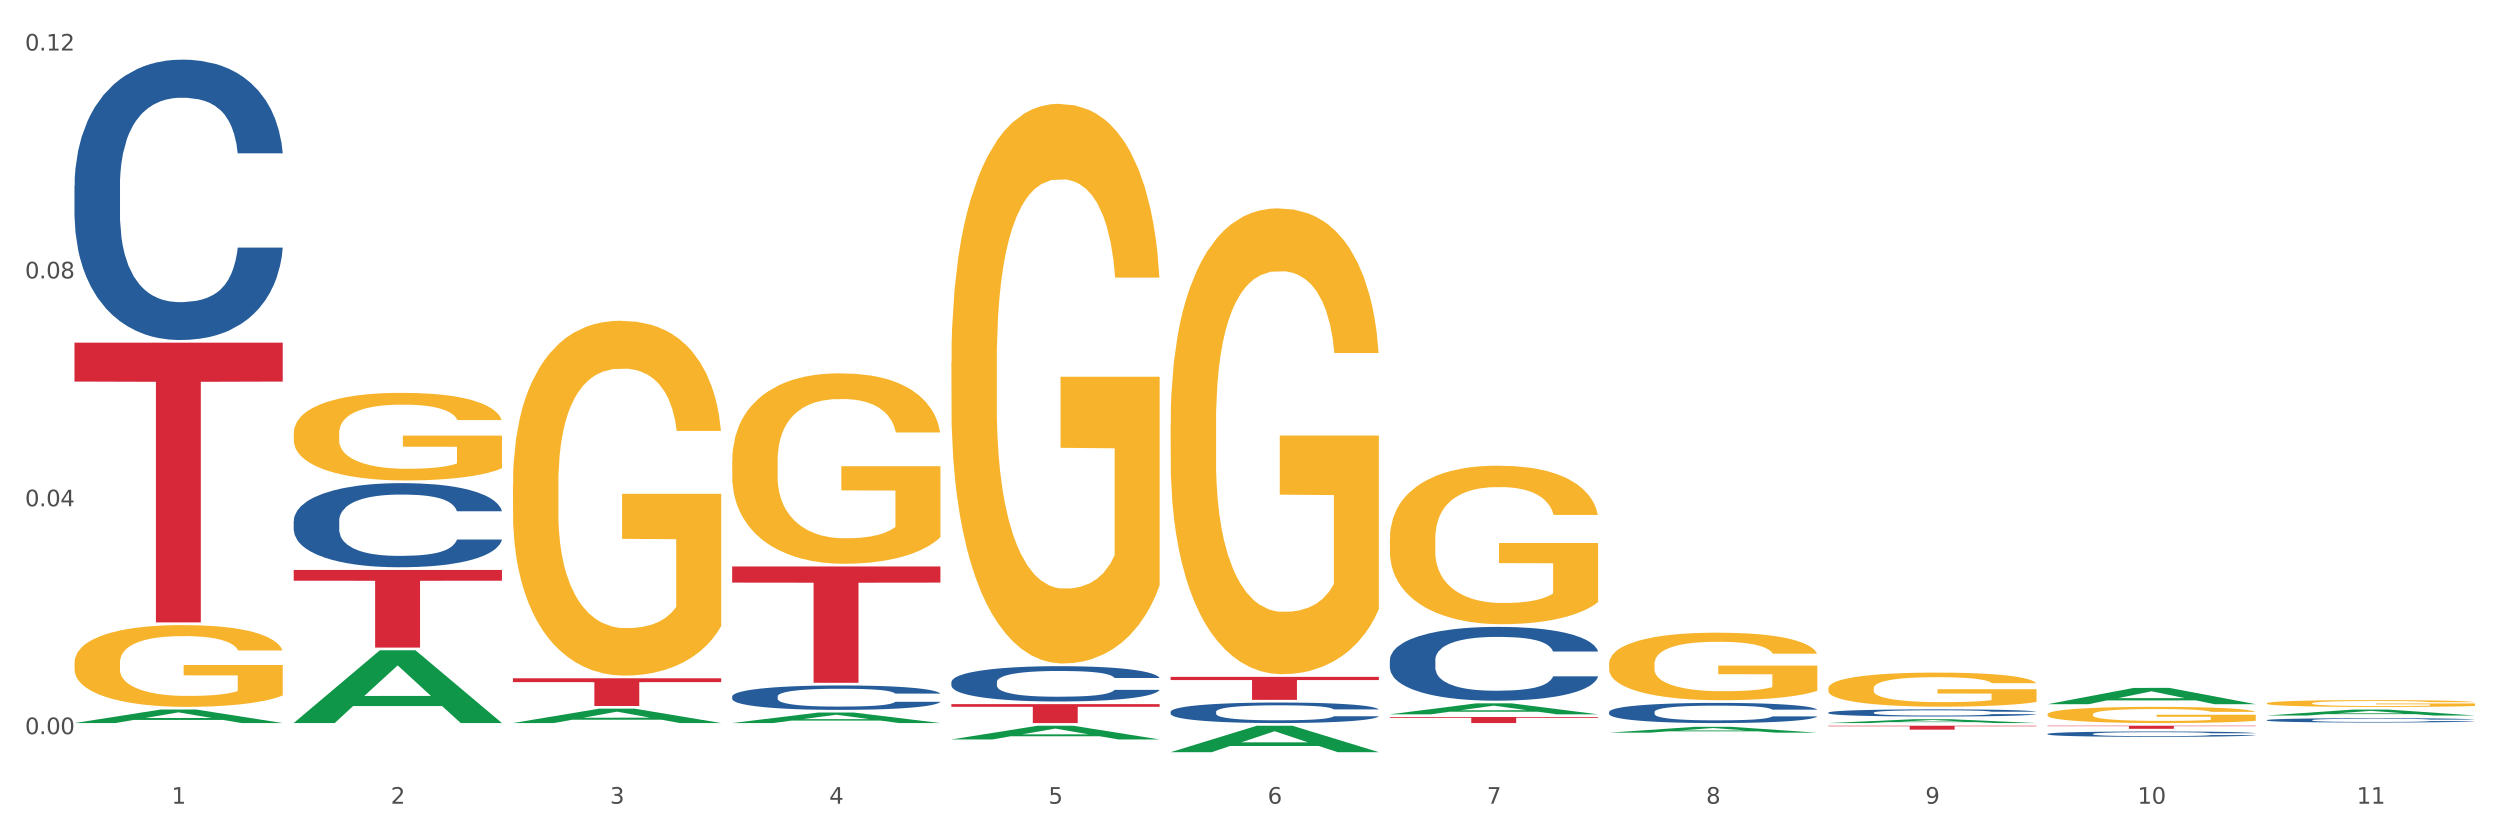 <?xml version="1.0" encoding="utf-8" standalone="no"?>
<!DOCTYPE svg PUBLIC "-//W3C//DTD SVG 1.1//EN"
  "http://www.w3.org/Graphics/SVG/1.1/DTD/svg11.dtd">
<svg xmlns:xlink="http://www.w3.org/1999/xlink" width="1080pt" height="360pt" viewBox="0 0 1080 360" xmlns="http://www.w3.org/2000/svg" version="1.1">
 <rect x="0" y="0" width="1080" height="360" fill="#333333" stroke="none"/>
 <defs>
  <style type="text/css">*{stroke-linejoin: round; stroke-linecap: butt}</style>
 </defs>
 <g id="figure_1">
  <g id="patch_1">
   <path d="M 0 360 
L 1080 360 
L 1080 0 
L 0 0 
z
" style="fill: #ffffff; stroke: #ffffff; stroke-linejoin: miter"/>
  </g>
  <g id="axes_1">
   <g id="matplotlib.axis_1">
    <g id="xtick_1">
     <g id="text_1">
      <!-- 1 -->
      <g style="fill: #4d4d4d" transform="translate(74.106 347.204) scale(0.096 -0.096)">
       <defs>
        <path id="DejaVuSans-31" d="M 794 531 
L 1825 531 
L 1825 4091 
L 703 3866 
L 703 4441 
L 1819 4666 
L 2450 4666 
L 2450 531 
L 3481 531 
L 3481 0 
L 794 0 
L 794 531 
z
" transform="scale(0.016)"/>
       </defs>
       <use xlink:href="#DejaVuSans-31"/>
      </g>
     </g>
    </g>
    <g id="xtick_2">
     <g id="text_2">
      <!-- 2 -->
      <g style="fill: #4d4d4d" transform="translate(168.812 347.204) scale(0.096 -0.096)">
       <defs>
        <path id="DejaVuSans-32" d="M 1228 531 
L 3431 531 
L 3431 0 
L 469 0 
L 469 531 
Q 828 903 1448 1529 
Q 2069 2156 2228 2338 
Q 2531 2678 2651 2914 
Q 2772 3150 2772 3378 
Q 2772 3750 2511 3984 
Q 2250 4219 1831 4219 
Q 1534 4219 1204 4116 
Q 875 4013 500 3803 
L 500 4441 
Q 881 4594 1212 4672 
Q 1544 4750 1819 4750 
Q 2544 4750 2975 4387 
Q 3406 4025 3406 3419 
Q 3406 3131 3298 2873 
Q 3191 2616 2906 2266 
Q 2828 2175 2409 1742 
Q 1991 1309 1228 531 
z
" transform="scale(0.016)"/>
       </defs>
       <use xlink:href="#DejaVuSans-32"/>
      </g>
     </g>
    </g>
    <g id="xtick_3">
     <g id="text_3">
      <!-- 3 -->
      <g style="fill: #4d4d4d" transform="translate(263.517 347.204) scale(0.096 -0.096)">
       <defs>
        <path id="DejaVuSans-33" d="M 2597 2516 
Q 3050 2419 3304 2112 
Q 3559 1806 3559 1356 
Q 3559 666 3084 287 
Q 2609 -91 1734 -91 
Q 1441 -91 1130 -33 
Q 819 25 488 141 
L 488 750 
Q 750 597 1062 519 
Q 1375 441 1716 441 
Q 2309 441 2620 675 
Q 2931 909 2931 1356 
Q 2931 1769 2642 2001 
Q 2353 2234 1838 2234 
L 1294 2234 
L 1294 2753 
L 1863 2753 
Q 2328 2753 2575 2939 
Q 2822 3125 2822 3475 
Q 2822 3834 2567 4026 
Q 2313 4219 1838 4219 
Q 1578 4219 1281 4162 
Q 984 4106 628 3988 
L 628 4550 
Q 988 4650 1302 4700 
Q 1616 4750 1894 4750 
Q 2613 4750 3031 4423 
Q 3450 4097 3450 3541 
Q 3450 3153 3228 2886 
Q 3006 2619 2597 2516 
z
" transform="scale(0.016)"/>
       </defs>
       <use xlink:href="#DejaVuSans-33"/>
      </g>
     </g>
    </g>
    <g id="xtick_4">
     <g id="text_4">
      <!-- 4 -->
      <g style="fill: #4d4d4d" transform="translate(358.223 347.204) scale(0.096 -0.096)">
       <defs>
        <path id="DejaVuSans-34" d="M 2419 4116 
L 825 1625 
L 2419 1625 
L 2419 4116 
z
M 2253 4666 
L 3047 4666 
L 3047 1625 
L 3713 1625 
L 3713 1100 
L 3047 1100 
L 3047 0 
L 2419 0 
L 2419 1100 
L 313 1100 
L 313 1709 
L 2253 4666 
z
" transform="scale(0.016)"/>
       </defs>
       <use xlink:href="#DejaVuSans-34"/>
      </g>
     </g>
    </g>
    <g id="xtick_5">
     <g id="text_5">
      <!-- 5 -->
      <g style="fill: #4d4d4d" transform="translate(452.928 347.204) scale(0.096 -0.096)">
       <defs>
        <path id="DejaVuSans-35" d="M 691 4666 
L 3169 4666 
L 3169 4134 
L 1269 4134 
L 1269 2991 
Q 1406 3038 1543 3061 
Q 1681 3084 1819 3084 
Q 2600 3084 3056 2656 
Q 3513 2228 3513 1497 
Q 3513 744 3044 326 
Q 2575 -91 1722 -91 
Q 1428 -91 1123 -41 
Q 819 9 494 109 
L 494 744 
Q 775 591 1075 516 
Q 1375 441 1709 441 
Q 2250 441 2565 725 
Q 2881 1009 2881 1497 
Q 2881 1984 2565 2268 
Q 2250 2553 1709 2553 
Q 1456 2553 1204 2497 
Q 953 2441 691 2322 
L 691 4666 
z
" transform="scale(0.016)"/>
       </defs>
       <use xlink:href="#DejaVuSans-35"/>
      </g>
     </g>
    </g>
    <g id="xtick_6">
     <g id="text_6">
      <!-- 6 -->
      <g style="fill: #4d4d4d" transform="translate(547.634 347.204) scale(0.096 -0.096)">
       <defs>
        <path id="DejaVuSans-36" d="M 2113 2584 
Q 1688 2584 1439 2293 
Q 1191 2003 1191 1497 
Q 1191 994 1439 701 
Q 1688 409 2113 409 
Q 2538 409 2786 701 
Q 3034 994 3034 1497 
Q 3034 2003 2786 2293 
Q 2538 2584 2113 2584 
z
M 3366 4563 
L 3366 3988 
Q 3128 4100 2886 4159 
Q 2644 4219 2406 4219 
Q 1781 4219 1451 3797 
Q 1122 3375 1075 2522 
Q 1259 2794 1537 2939 
Q 1816 3084 2150 3084 
Q 2853 3084 3261 2657 
Q 3669 2231 3669 1497 
Q 3669 778 3244 343 
Q 2819 -91 2113 -91 
Q 1303 -91 875 529 
Q 447 1150 447 2328 
Q 447 3434 972 4092 
Q 1497 4750 2381 4750 
Q 2619 4750 2861 4703 
Q 3103 4656 3366 4563 
z
" transform="scale(0.016)"/>
       </defs>
       <use xlink:href="#DejaVuSans-36"/>
      </g>
     </g>
    </g>
    <g id="xtick_7">
     <g id="text_7">
      <!-- 7 -->
      <g style="fill: #4d4d4d" transform="translate(642.339 347.204) scale(0.096 -0.096)">
       <defs>
        <path id="DejaVuSans-37" d="M 525 4666 
L 3525 4666 
L 3525 4397 
L 1831 0 
L 1172 0 
L 2766 4134 
L 525 4134 
L 525 4666 
z
" transform="scale(0.016)"/>
       </defs>
       <use xlink:href="#DejaVuSans-37"/>
      </g>
     </g>
    </g>
    <g id="xtick_8">
     <g id="text_8">
      <!-- 8 -->
      <g style="fill: #4d4d4d" transform="translate(737.044 347.204) scale(0.096 -0.096)">
       <defs>
        <path id="DejaVuSans-38" d="M 2034 2216 
Q 1584 2216 1326 1975 
Q 1069 1734 1069 1313 
Q 1069 891 1326 650 
Q 1584 409 2034 409 
Q 2484 409 2743 651 
Q 3003 894 3003 1313 
Q 3003 1734 2745 1975 
Q 2488 2216 2034 2216 
z
M 1403 2484 
Q 997 2584 770 2862 
Q 544 3141 544 3541 
Q 544 4100 942 4425 
Q 1341 4750 2034 4750 
Q 2731 4750 3128 4425 
Q 3525 4100 3525 3541 
Q 3525 3141 3298 2862 
Q 3072 2584 2669 2484 
Q 3125 2378 3379 2068 
Q 3634 1759 3634 1313 
Q 3634 634 3220 271 
Q 2806 -91 2034 -91 
Q 1263 -91 848 271 
Q 434 634 434 1313 
Q 434 1759 690 2068 
Q 947 2378 1403 2484 
z
M 1172 3481 
Q 1172 3119 1398 2916 
Q 1625 2713 2034 2713 
Q 2441 2713 2670 2916 
Q 2900 3119 2900 3481 
Q 2900 3844 2670 4047 
Q 2441 4250 2034 4250 
Q 1625 4250 1398 4047 
Q 1172 3844 1172 3481 
z
" transform="scale(0.016)"/>
       </defs>
       <use xlink:href="#DejaVuSans-38"/>
      </g>
     </g>
    </g>
    <g id="xtick_9">
     <g id="text_9">
      <!-- 9 -->
      <g style="fill: #4d4d4d" transform="translate(831.75 347.204) scale(0.096 -0.096)">
       <defs>
        <path id="DejaVuSans-39" d="M 703 97 
L 703 672 
Q 941 559 1184 500 
Q 1428 441 1663 441 
Q 2288 441 2617 861 
Q 2947 1281 2994 2138 
Q 2813 1869 2534 1725 
Q 2256 1581 1919 1581 
Q 1219 1581 811 2004 
Q 403 2428 403 3163 
Q 403 3881 828 4315 
Q 1253 4750 1959 4750 
Q 2769 4750 3195 4129 
Q 3622 3509 3622 2328 
Q 3622 1225 3098 567 
Q 2575 -91 1691 -91 
Q 1453 -91 1209 -44 
Q 966 3 703 97 
z
M 1959 2075 
Q 2384 2075 2632 2365 
Q 2881 2656 2881 3163 
Q 2881 3666 2632 3958 
Q 2384 4250 1959 4250 
Q 1534 4250 1286 3958 
Q 1038 3666 1038 3163 
Q 1038 2656 1286 2365 
Q 1534 2075 1959 2075 
z
" transform="scale(0.016)"/>
       </defs>
       <use xlink:href="#DejaVuSans-39"/>
      </g>
     </g>
    </g>
    <g id="xtick_10">
     <g id="text_10">
      <!-- 10 -->
      <g style="fill: #4d4d4d" transform="translate(923.401 347.204) scale(0.096 -0.096)">
       <defs>
        <path id="DejaVuSans-30" d="M 2034 4250 
Q 1547 4250 1301 3770 
Q 1056 3291 1056 2328 
Q 1056 1369 1301 889 
Q 1547 409 2034 409 
Q 2525 409 2770 889 
Q 3016 1369 3016 2328 
Q 3016 3291 2770 3770 
Q 2525 4250 2034 4250 
z
M 2034 4750 
Q 2819 4750 3233 4129 
Q 3647 3509 3647 2328 
Q 3647 1150 3233 529 
Q 2819 -91 2034 -91 
Q 1250 -91 836 529 
Q 422 1150 422 2328 
Q 422 3509 836 4129 
Q 1250 4750 2034 4750 
z
" transform="scale(0.016)"/>
       </defs>
       <use xlink:href="#DejaVuSans-31"/>
       <use xlink:href="#DejaVuSans-30" transform="translate(63.623 0)"/>
      </g>
     </g>
    </g>
    <g id="xtick_11">
     <g id="text_11">
      <!-- 11 -->
      <g style="fill: #4d4d4d" transform="translate(1018.107 347.204) scale(0.096 -0.096)">
       <use xlink:href="#DejaVuSans-31"/>
       <use xlink:href="#DejaVuSans-31" transform="translate(63.623 0)"/>
      </g>
     </g>
    </g>
    <g id="xtick_12"/>
    <g id="xtick_13"/>
    <g id="xtick_14"/>
    <g id="xtick_15"/>
    <g id="xtick_16"/>
    <g id="xtick_17"/>
    <g id="xtick_18"/>
    <g id="xtick_19"/>
    <g id="xtick_20"/>
    <g id="xtick_21"/>
   </g>
   <g id="matplotlib.axis_2">
    <g id="ytick_1">
     <g id="text_12">
      <!-- 0.00 -->
      <g style="fill: #4d4d4d" transform="translate(10.8 317.159) scale(0.096 -0.096)">
       <defs>
        <path id="DejaVuSans-2e" d="M 684 794 
L 1344 794 
L 1344 0 
L 684 0 
L 684 794 
z
" transform="scale(0.016)"/>
       </defs>
       <use xlink:href="#DejaVuSans-30"/>
       <use xlink:href="#DejaVuSans-2e" transform="translate(63.623 0)"/>
       <use xlink:href="#DejaVuSans-30" transform="translate(95.41 0)"/>
       <use xlink:href="#DejaVuSans-30" transform="translate(159.033 0)"/>
      </g>
     </g>
    </g>
    <g id="ytick_2">
     <g id="text_13">
      <!-- 0.04 -->
      <g style="fill: #4d4d4d" transform="translate(10.8 218.719) scale(0.096 -0.096)">
       <use xlink:href="#DejaVuSans-30"/>
       <use xlink:href="#DejaVuSans-2e" transform="translate(63.623 0)"/>
       <use xlink:href="#DejaVuSans-30" transform="translate(95.41 0)"/>
       <use xlink:href="#DejaVuSans-34" transform="translate(159.033 0)"/>
      </g>
     </g>
    </g>
    <g id="ytick_3">
     <g id="text_14">
      <!-- 0.08 -->
      <g style="fill: #4d4d4d" transform="translate(10.8 120.279) scale(0.096 -0.096)">
       <use xlink:href="#DejaVuSans-30"/>
       <use xlink:href="#DejaVuSans-2e" transform="translate(63.623 0)"/>
       <use xlink:href="#DejaVuSans-30" transform="translate(95.41 0)"/>
       <use xlink:href="#DejaVuSans-38" transform="translate(159.033 0)"/>
      </g>
     </g>
    </g>
    <g id="ytick_4">
     <g id="text_15">
      <!-- 0.12 -->
      <g style="fill: #4d4d4d" transform="translate(10.8 21.839) scale(0.096 -0.096)">
       <use xlink:href="#DejaVuSans-30"/>
       <use xlink:href="#DejaVuSans-2e" transform="translate(63.623 0)"/>
       <use xlink:href="#DejaVuSans-31" transform="translate(95.41 0)"/>
       <use xlink:href="#DejaVuSans-32" transform="translate(159.033 0)"/>
      </g>
     </g>
    </g>
    <g id="ytick_5"/>
    <g id="ytick_6"/>
    <g id="ytick_7"/>
   </g>
   <g id="PolyCollection_1">
    <path d="M 32.175 312.35 
L 32.268 312.344 
L 69.369 306.525 
L 84.766 306.52 
L 122.145 312.361 
L 104.337 312.361 
L 96.267 311.001 
L 57.96 311.001 
L 57.682 311.022 
L 49.891 312.361 
L 32.175 312.361 
L 32.175 312.35 
L 62.783 310.189 
L 91.444 310.183 
L 77.253 307.765 
L 77.067 307.754 
L 76.882 307.77 
L 62.691 310.183 
L 62.783 310.189 
L 32.175 312.35 
z
" clip-path="url(#p3f617f1f1a)" style="fill: #109648"/>
    <path d="M 316.291 199.295 
L 316.398 199.22 
L 316.398 196.515 
L 316.61 194.185 
L 317.672 188.55 
L 319.266 183.891 
L 320.434 181.411 
L 321.603 179.382 
L 322.983 177.353 
L 324.683 175.249 
L 327.763 172.168 
L 329.675 170.59 
L 332.012 168.937 
L 336.261 166.533 
L 339.342 165.18 
L 342.528 164.053 
L 347.733 162.7 
L 351.132 162.099 
L 354.744 161.648 
L 359.099 161.348 
L 362.392 161.272 
L 369.615 161.498 
L 375.776 162.174 
L 378.75 162.7 
L 382.574 163.602 
L 384.592 164.203 
L 387.885 165.405 
L 391.284 166.983 
L 393.621 168.336 
L 397.127 170.891 
L 399.782 173.446 
L 402.225 176.602 
L 403.5 178.781 
L 404.456 180.81 
L 405.306 183.139 
L 406.155 186.821 
L 387.035 186.821 
L 386.292 184.191 
L 385.123 181.712 
L 383.424 179.307 
L 381.937 177.804 
L 379.387 175.925 
L 377.051 174.723 
L 374.607 173.821 
L 371.633 173.07 
L 369.296 172.694 
L 366.003 172.394 
L 359.524 172.469 
L 355.169 173.07 
L 352.195 173.821 
L 350.283 174.498 
L 348.583 175.249 
L 346.671 176.301 
L 344.44 177.879 
L 342.847 179.307 
L 341.254 181.11 
L 339.979 182.914 
L 338.811 185.018 
L 337.855 187.272 
L 337.111 189.602 
L 336.474 192.457 
L 335.943 197.191 
L 335.943 207.486 
L 336.155 209.815 
L 336.686 212.896 
L 337.323 215.226 
L 338.386 218.006 
L 339.342 219.885 
L 341.147 222.59 
L 343.166 224.844 
L 344.759 226.272 
L 346.352 227.474 
L 349.114 229.127 
L 352.195 230.48 
L 354.85 231.306 
L 358.462 232.058 
L 360.905 232.358 
L 363.029 232.509 
L 368.234 232.509 
L 371.952 232.283 
L 376.095 231.757 
L 379.281 231.081 
L 381.937 230.254 
L 384.911 228.902 
L 386.823 227.624 
L 386.823 211.919 
L 363.454 211.844 
L 363.454 201.399 
L 406.262 201.399 
L 406.262 232.058 
L 404.456 233.636 
L 402.438 235.064 
L 400.313 236.341 
L 397.127 237.919 
L 393.303 239.422 
L 389.903 240.474 
L 386.292 241.376 
L 382.043 242.202 
L 376.519 242.954 
L 373.12 243.254 
L 368.871 243.48 
L 363.879 243.555 
L 359.524 243.405 
L 355.275 243.029 
L 350.814 242.353 
L 346.459 241.376 
L 343.166 240.399 
L 339.873 239.197 
L 336.367 237.619 
L 333.606 236.116 
L 331.481 234.763 
L 329.144 233.035 
L 326.595 230.78 
L 324.683 228.752 
L 322.983 226.648 
L 321.178 223.942 
L 319.903 221.613 
L 318.628 218.682 
L 317.885 216.503 
L 317.035 213.122 
L 316.398 208.388 
L 316.291 199.295 
z
" clip-path="url(#p3f617f1f1a)" style="fill: #f7b32b"/>
    <path d="M 410.997 156.579 
L 411.103 156.358 
L 411.103 148.409 
L 411.316 141.564 
L 412.378 125.003 
L 413.971 111.312 
L 415.14 104.025 
L 416.308 98.063 
L 417.689 92.101 
L 419.388 85.918 
L 422.469 76.865 
L 424.381 72.228 
L 426.718 67.37 
L 430.967 60.304 
L 434.047 56.329 
L 437.234 53.017 
L 442.439 49.042 
L 445.838 47.275 
L 449.449 45.951 
L 453.804 45.067 
L 457.097 44.846 
L 464.32 45.509 
L 470.481 47.496 
L 473.456 49.042 
L 477.28 51.692 
L 479.298 53.458 
L 482.591 56.991 
L 485.99 61.628 
L 488.327 65.603 
L 491.832 73.111 
L 494.488 80.619 
L 496.931 89.893 
L 498.205 96.297 
L 499.161 102.259 
L 500.011 109.104 
L 500.861 119.924 
L 481.741 119.924 
L 480.997 112.195 
L 479.829 104.908 
L 478.129 97.842 
L 476.642 93.426 
L 474.093 87.906 
L 471.756 84.373 
L 469.313 81.723 
L 466.339 79.515 
L 464.002 78.41 
L 460.709 77.527 
L 454.229 77.748 
L 449.874 79.515 
L 446.9 81.723 
L 444.988 83.71 
L 443.288 85.918 
L 441.376 89.01 
L 439.146 93.647 
L 437.552 97.842 
L 435.959 103.142 
L 434.684 108.441 
L 433.516 114.624 
L 432.56 121.249 
L 431.816 128.094 
L 431.179 136.485 
L 430.648 150.396 
L 430.648 180.648 
L 430.86 187.493 
L 431.392 196.547 
L 432.029 203.392 
L 433.091 211.562 
L 434.047 217.083 
L 435.853 225.032 
L 437.871 231.657 
L 439.464 235.852 
L 441.058 239.385 
L 443.82 244.243 
L 446.9 248.218 
L 449.556 250.647 
L 453.167 252.855 
L 455.61 253.738 
L 457.735 254.18 
L 462.94 254.18 
L 466.657 253.517 
L 470.8 251.972 
L 473.987 249.984 
L 476.642 247.555 
L 479.616 243.581 
L 481.528 239.827 
L 481.528 193.676 
L 458.16 193.455 
L 458.16 162.762 
L 500.967 162.762 
L 500.967 252.855 
L 499.161 257.492 
L 497.143 261.688 
L 495.019 265.441 
L 491.832 270.079 
L 488.008 274.495 
L 484.609 277.586 
L 480.997 280.236 
L 476.748 282.665 
L 471.225 284.873 
L 467.826 285.756 
L 463.577 286.419 
L 458.584 286.64 
L 454.229 286.198 
L 449.98 285.094 
L 445.519 283.107 
L 441.164 280.236 
L 437.871 277.365 
L 434.578 273.832 
L 431.073 269.195 
L 428.311 264.779 
L 426.187 260.804 
L 423.85 255.726 
L 421.3 249.101 
L 419.388 243.139 
L 417.689 236.956 
L 415.883 229.007 
L 414.608 222.162 
L 413.334 213.55 
L 412.59 207.146 
L 411.74 197.209 
L 411.103 183.298 
L 410.997 156.579 
z
" clip-path="url(#p3f617f1f1a)" style="fill: #f7b32b"/>
    <path d="M 505.702 183.002 
L 505.809 182.818 
L 505.809 176.202 
L 506.021 170.504 
L 507.083 156.719 
L 508.677 145.324 
L 509.845 139.258 
L 511.014 134.296 
L 512.394 129.333 
L 514.094 124.187 
L 517.174 116.651 
L 519.086 112.792 
L 521.423 108.748 
L 525.672 102.867 
L 528.753 99.558 
L 531.939 96.801 
L 537.144 93.493 
L 540.543 92.023 
L 544.155 90.92 
L 548.51 90.185 
L 551.803 90.001 
L 559.026 90.552 
L 565.187 92.207 
L 568.161 93.493 
L 571.985 95.699 
L 574.003 97.169 
L 577.296 100.11 
L 580.695 103.97 
L 583.032 107.278 
L 586.537 113.527 
L 589.193 119.776 
L 591.636 127.495 
L 592.911 132.826 
L 593.867 137.788 
L 594.717 143.486 
L 595.566 152.492 
L 576.446 152.492 
L 575.703 146.059 
L 574.534 139.994 
L 572.835 134.112 
L 571.348 130.436 
L 568.798 125.841 
L 566.461 122.901 
L 564.018 120.695 
L 561.044 118.857 
L 558.707 117.938 
L 555.414 117.203 
L 548.935 117.387 
L 544.58 118.857 
L 541.606 120.695 
L 539.694 122.349 
L 537.994 124.187 
L 536.082 126.76 
L 533.851 130.62 
L 532.258 134.112 
L 530.665 138.523 
L 529.39 142.934 
L 528.222 148.081 
L 527.266 153.595 
L 526.522 159.292 
L 525.885 166.277 
L 525.354 177.856 
L 525.354 203.036 
L 525.566 208.734 
L 526.097 216.269 
L 526.734 221.967 
L 527.797 228.767 
L 528.753 233.362 
L 530.558 239.979 
L 532.577 245.493 
L 534.17 248.985 
L 535.763 251.926 
L 538.525 255.969 
L 541.606 259.278 
L 544.261 261.299 
L 547.873 263.137 
L 550.316 263.873 
L 552.44 264.24 
L 557.645 264.24 
L 561.363 263.689 
L 565.505 262.402 
L 568.692 260.748 
L 571.348 258.726 
L 574.322 255.418 
L 576.234 252.293 
L 576.234 213.88 
L 552.865 213.696 
L 552.865 188.148 
L 595.673 188.148 
L 595.673 263.137 
L 593.867 266.997 
L 591.849 270.489 
L 589.724 273.614 
L 586.537 277.474 
L 582.713 281.149 
L 579.314 283.723 
L 575.703 285.928 
L 571.454 287.95 
L 565.93 289.788 
L 562.531 290.523 
L 558.282 291.074 
L 553.29 291.258 
L 548.935 290.891 
L 544.686 289.972 
L 540.225 288.318 
L 535.87 285.928 
L 532.577 283.539 
L 529.284 280.598 
L 525.778 276.738 
L 523.017 273.062 
L 520.892 269.754 
L 518.555 265.527 
L 516.006 260.013 
L 514.094 255.05 
L 512.394 249.904 
L 510.589 243.287 
L 509.314 237.59 
L 508.039 230.422 
L 507.296 225.091 
L 506.446 216.821 
L 505.809 205.241 
L 505.702 183.002 
z
" clip-path="url(#p3f617f1f1a)" style="fill: #f7b32b"/>
    <path d="M 600.408 232.824 
L 600.514 232.761 
L 600.514 230.51 
L 600.727 228.571 
L 601.789 223.881 
L 603.382 220.003 
L 604.551 217.939 
L 605.719 216.251 
L 607.1 214.562 
L 608.799 212.811 
L 611.88 210.247 
L 613.792 208.934 
L 616.129 207.558 
L 620.378 205.557 
L 623.458 204.431 
L 626.645 203.493 
L 631.85 202.367 
L 635.249 201.867 
L 638.86 201.491 
L 643.215 201.241 
L 646.508 201.179 
L 653.731 201.366 
L 659.892 201.929 
L 662.867 202.367 
L 666.691 203.117 
L 668.709 203.618 
L 672.002 204.618 
L 675.401 205.932 
L 677.738 207.057 
L 681.243 209.184 
L 683.899 211.31 
L 686.342 213.937 
L 687.616 215.75 
L 688.572 217.439 
L 689.422 219.378 
L 690.272 222.442 
L 671.152 222.442 
L 670.408 220.253 
L 669.24 218.19 
L 667.54 216.188 
L 666.053 214.937 
L 663.504 213.374 
L 661.167 212.373 
L 658.724 211.623 
L 655.75 210.997 
L 653.413 210.685 
L 650.12 210.435 
L 643.64 210.497 
L 639.285 210.997 
L 636.311 211.623 
L 634.399 212.186 
L 632.699 212.811 
L 630.787 213.687 
L 628.557 215 
L 626.963 216.188 
L 625.37 217.689 
L 624.095 219.19 
L 622.927 220.941 
L 621.971 222.817 
L 621.227 224.756 
L 620.59 227.133 
L 620.059 231.073 
L 620.059 239.641 
L 620.271 241.579 
L 620.803 244.143 
L 621.44 246.082 
L 622.502 248.396 
L 623.458 249.96 
L 625.264 252.211 
L 627.282 254.087 
L 628.875 255.276 
L 630.469 256.276 
L 633.231 257.652 
L 636.311 258.778 
L 638.967 259.466 
L 642.578 260.091 
L 645.021 260.341 
L 647.146 260.466 
L 652.351 260.466 
L 656.068 260.279 
L 660.211 259.841 
L 663.398 259.278 
L 666.053 258.59 
L 669.027 257.464 
L 670.939 256.401 
L 670.939 243.33 
L 647.571 243.268 
L 647.571 234.575 
L 690.378 234.575 
L 690.378 260.091 
L 688.572 261.404 
L 686.554 262.593 
L 684.43 263.656 
L 681.243 264.969 
L 677.419 266.22 
L 674.02 267.096 
L 670.408 267.846 
L 666.159 268.534 
L 660.636 269.159 
L 657.237 269.41 
L 652.988 269.597 
L 647.995 269.66 
L 643.64 269.535 
L 639.391 269.222 
L 634.93 268.659 
L 630.575 267.846 
L 627.282 267.033 
L 623.989 266.032 
L 620.484 264.719 
L 617.722 263.468 
L 615.598 262.343 
L 613.261 260.904 
L 610.711 259.028 
L 608.799 257.339 
L 607.1 255.588 
L 605.294 253.337 
L 604.019 251.398 
L 602.745 248.959 
L 602.001 247.145 
L 601.151 244.331 
L 600.514 240.391 
L 600.408 232.824 
z
" clip-path="url(#p3f617f1f1a)" style="fill: #f7b32b"/>
    <path d="M 695.113 286.803 
L 695.22 286.777 
L 695.22 285.817 
L 695.432 284.991 
L 696.494 282.992 
L 698.088 281.34 
L 699.256 280.46 
L 700.424 279.741 
L 701.805 279.021 
L 703.505 278.275 
L 706.585 277.182 
L 708.497 276.622 
L 710.834 276.036 
L 715.083 275.183 
L 718.164 274.704 
L 721.35 274.304 
L 726.555 273.824 
L 729.954 273.611 
L 733.566 273.451 
L 737.921 273.344 
L 741.214 273.318 
L 748.437 273.398 
L 754.598 273.638 
L 757.572 273.824 
L 761.396 274.144 
L 763.414 274.357 
L 766.707 274.784 
L 770.106 275.343 
L 772.443 275.823 
L 775.948 276.729 
L 778.604 277.635 
L 781.047 278.755 
L 782.322 279.527 
L 783.278 280.247 
L 784.128 281.073 
L 784.977 282.379 
L 765.857 282.379 
L 765.114 281.446 
L 763.945 280.567 
L 762.246 279.714 
L 760.759 279.181 
L 758.209 278.515 
L 755.872 278.088 
L 753.429 277.768 
L 750.455 277.502 
L 748.118 277.369 
L 744.825 277.262 
L 738.346 277.289 
L 733.991 277.502 
L 731.016 277.768 
L 729.104 278.008 
L 727.405 278.275 
L 725.493 278.648 
L 723.262 279.208 
L 721.669 279.714 
L 720.076 280.354 
L 718.801 280.993 
L 717.632 281.739 
L 716.676 282.539 
L 715.933 283.365 
L 715.296 284.378 
L 714.764 286.057 
L 714.764 289.708 
L 714.977 290.534 
L 715.508 291.627 
L 716.145 292.453 
L 717.208 293.439 
L 718.164 294.106 
L 719.969 295.065 
L 721.988 295.865 
L 723.581 296.371 
L 725.174 296.797 
L 727.936 297.384 
L 731.016 297.863 
L 733.672 298.156 
L 737.284 298.423 
L 739.727 298.53 
L 741.851 298.583 
L 747.056 298.583 
L 750.774 298.503 
L 754.916 298.316 
L 758.103 298.077 
L 760.759 297.783 
L 763.733 297.304 
L 765.645 296.851 
L 765.645 291.281 
L 742.276 291.254 
L 742.276 287.549 
L 785.084 287.549 
L 785.084 298.423 
L 783.278 298.983 
L 781.26 299.489 
L 779.135 299.942 
L 775.948 300.502 
L 772.124 301.035 
L 768.725 301.408 
L 765.114 301.728 
L 760.865 302.021 
L 755.341 302.287 
L 751.942 302.394 
L 747.693 302.474 
L 742.701 302.501 
L 738.346 302.447 
L 734.097 302.314 
L 729.636 302.074 
L 725.28 301.728 
L 721.988 301.381 
L 718.695 300.955 
L 715.189 300.395 
L 712.428 299.862 
L 710.303 299.382 
L 707.966 298.769 
L 705.417 297.97 
L 703.505 297.25 
L 701.805 296.504 
L 700 295.545 
L 698.725 294.719 
L 697.45 293.679 
L 696.707 292.906 
L 695.857 291.707 
L 695.22 290.028 
L 695.113 286.803 
z
" clip-path="url(#p3f617f1f1a)" style="fill: #f7b32b"/>
    <path d="M 884.524 313.512 
L 974.495 313.512 
L 974.495 313.697 
L 939.103 313.698 
L 939.103 314.844 
L 919.702 314.844 
L 919.702 313.698 
L 884.524 313.697 
L 884.524 313.513 
L 884.524 313.512 
z
" clip-path="url(#p3f617f1f1a)" style="fill: #d62839"/>
    <path d="M 789.819 313.512 
L 879.789 313.512 
L 879.789 313.75 
L 844.398 313.752 
L 844.398 315.227 
L 824.997 315.227 
L 824.997 313.752 
L 789.819 313.75 
L 789.819 313.513 
L 789.819 313.512 
z
" clip-path="url(#p3f617f1f1a)" style="fill: #d62839"/>
    <path d="M 600.408 309.737 
L 690.378 309.737 
L 690.378 310.101 
L 654.987 310.104 
L 654.987 312.361 
L 635.586 312.361 
L 635.586 310.104 
L 600.408 310.101 
L 600.408 309.739 
L 600.408 309.737 
z
" clip-path="url(#p3f617f1f1a)" style="fill: #d62839"/>
    <path d="M 505.702 292.409 
L 595.673 292.409 
L 595.673 293.79 
L 560.281 293.799 
L 560.281 302.343 
L 540.88 302.343 
L 540.88 293.799 
L 505.702 293.79 
L 505.702 292.419 
L 505.702 292.409 
z
" clip-path="url(#p3f617f1f1a)" style="fill: #d62839"/>
    <path d="M 410.997 304.19 
L 500.967 304.19 
L 500.967 305.325 
L 465.576 305.333 
L 465.576 312.361 
L 446.175 312.361 
L 446.175 305.333 
L 410.997 305.325 
L 410.997 304.198 
L 410.997 304.19 
z
" clip-path="url(#p3f617f1f1a)" style="fill: #d62839"/>
    <path d="M 316.291 244.706 
L 406.262 244.706 
L 406.262 251.69 
L 370.871 251.737 
L 370.871 294.962 
L 351.469 294.962 
L 351.469 251.737 
L 316.291 251.69 
L 316.291 244.753 
L 316.291 244.706 
z
" clip-path="url(#p3f617f1f1a)" style="fill: #d62839"/>
    <path d="M 126.88 246.206 
L 216.851 246.206 
L 216.851 250.868 
L 181.46 250.899 
L 181.46 279.75 
L 162.058 279.75 
L 162.058 250.899 
L 126.88 250.868 
L 126.88 246.238 
L 126.88 246.206 
z
" clip-path="url(#p3f617f1f1a)" style="fill: #d62839"/>
    <path d="M 32.175 148.042 
L 122.145 148.042 
L 122.145 164.836 
L 86.754 164.949 
L 86.754 268.89 
L 67.353 268.89 
L 67.353 164.949 
L 32.175 164.836 
L 32.175 148.155 
L 32.175 148.042 
z
" clip-path="url(#p3f617f1f1a)" style="fill: #d62839"/>
    <path d="M 789.819 297.368 
L 789.925 297.355 
L 789.925 296.871 
L 790.138 296.454 
L 791.2 295.446 
L 792.793 294.612 
L 793.962 294.169 
L 795.13 293.806 
L 796.511 293.443 
L 798.21 293.066 
L 801.291 292.515 
L 803.203 292.233 
L 805.54 291.937 
L 809.789 291.507 
L 812.869 291.265 
L 816.056 291.063 
L 821.261 290.821 
L 824.66 290.714 
L 828.271 290.633 
L 832.626 290.579 
L 835.919 290.566 
L 843.142 290.606 
L 849.303 290.727 
L 852.277 290.821 
L 856.101 290.983 
L 858.12 291.09 
L 861.413 291.305 
L 864.812 291.588 
L 867.149 291.83 
L 870.654 292.287 
L 873.309 292.744 
L 875.753 293.308 
L 877.027 293.698 
L 877.983 294.061 
L 878.833 294.478 
L 879.683 295.137 
L 860.563 295.137 
L 859.819 294.666 
L 858.651 294.222 
L 856.951 293.792 
L 855.464 293.523 
L 852.915 293.187 
L 850.578 292.972 
L 848.135 292.811 
L 845.161 292.676 
L 842.824 292.609 
L 839.531 292.555 
L 833.051 292.569 
L 828.696 292.676 
L 825.722 292.811 
L 823.81 292.932 
L 822.11 293.066 
L 820.198 293.255 
L 817.968 293.537 
L 816.374 293.792 
L 814.781 294.115 
L 813.506 294.438 
L 812.338 294.814 
L 811.382 295.217 
L 810.638 295.634 
L 810.001 296.145 
L 809.47 296.992 
L 809.47 298.834 
L 809.682 299.25 
L 810.213 299.802 
L 810.851 300.218 
L 811.913 300.716 
L 812.869 301.052 
L 814.675 301.536 
L 816.693 301.939 
L 818.286 302.195 
L 819.88 302.41 
L 822.641 302.706 
L 825.722 302.948 
L 828.377 303.095 
L 831.989 303.23 
L 834.432 303.284 
L 836.557 303.31 
L 841.761 303.31 
L 845.479 303.27 
L 849.622 303.176 
L 852.809 303.055 
L 855.464 302.907 
L 858.438 302.665 
L 860.35 302.437 
L 860.35 299.627 
L 836.981 299.613 
L 836.981 297.745 
L 879.789 297.745 
L 879.789 303.23 
L 877.983 303.512 
L 875.965 303.768 
L 873.841 303.996 
L 870.654 304.278 
L 866.83 304.547 
L 863.431 304.736 
L 859.819 304.897 
L 855.57 305.045 
L 850.047 305.179 
L 846.648 305.233 
L 842.399 305.273 
L 837.406 305.287 
L 833.051 305.26 
L 828.802 305.193 
L 824.341 305.072 
L 819.986 304.897 
L 816.693 304.722 
L 813.4 304.507 
L 809.895 304.225 
L 807.133 303.956 
L 805.009 303.714 
L 802.672 303.405 
L 800.122 303.001 
L 798.21 302.638 
L 796.511 302.262 
L 794.705 301.778 
L 793.43 301.361 
L 792.156 300.837 
L 791.412 300.447 
L 790.562 299.842 
L 789.925 298.995 
L 789.819 297.368 
z
" clip-path="url(#p3f617f1f1a)" style="fill: #f7b32b"/>
    <path d="M 884.524 308.599 
L 884.631 308.593 
L 884.631 308.363 
L 884.843 308.165 
L 885.905 307.686 
L 887.499 307.29 
L 888.667 307.079 
L 889.835 306.907 
L 891.216 306.734 
L 892.916 306.555 
L 895.996 306.293 
L 897.908 306.159 
L 900.245 306.019 
L 904.494 305.814 
L 907.575 305.699 
L 910.761 305.604 
L 915.966 305.489 
L 919.365 305.438 
L 922.977 305.399 
L 927.332 305.374 
L 930.625 305.367 
L 937.848 305.387 
L 944.009 305.444 
L 946.983 305.489 
L 950.807 305.565 
L 952.825 305.616 
L 956.118 305.719 
L 959.517 305.853 
L 961.854 305.968 
L 965.359 306.185 
L 968.015 306.402 
L 970.458 306.67 
L 971.733 306.855 
L 972.689 307.028 
L 973.539 307.226 
L 974.388 307.539 
L 955.268 307.539 
L 954.525 307.315 
L 953.356 307.105 
L 951.657 306.9 
L 950.17 306.772 
L 947.62 306.613 
L 945.283 306.511 
L 942.84 306.434 
L 939.866 306.37 
L 937.529 306.338 
L 934.236 306.313 
L 927.757 306.319 
L 923.402 306.37 
L 920.427 306.434 
L 918.515 306.491 
L 916.816 306.555 
L 914.904 306.645 
L 912.673 306.779 
L 911.08 306.9 
L 909.487 307.053 
L 908.212 307.207 
L 907.043 307.386 
L 906.087 307.577 
L 905.344 307.775 
L 904.707 308.018 
L 904.175 308.42 
L 904.175 309.295 
L 904.388 309.493 
L 904.919 309.755 
L 905.556 309.953 
L 906.619 310.189 
L 907.575 310.349 
L 909.38 310.579 
L 911.399 310.77 
L 912.992 310.892 
L 914.585 310.994 
L 917.347 311.134 
L 920.427 311.249 
L 923.083 311.32 
L 926.695 311.384 
L 929.138 311.409 
L 931.262 311.422 
L 936.467 311.422 
L 940.185 311.403 
L 944.327 311.358 
L 947.514 311.301 
L 950.17 311.23 
L 953.144 311.115 
L 955.056 311.007 
L 955.056 309.672 
L 931.687 309.666 
L 931.687 308.778 
L 974.495 308.778 
L 974.495 311.384 
L 972.689 311.518 
L 970.671 311.639 
L 968.546 311.748 
L 965.359 311.882 
L 961.535 312.009 
L 958.136 312.099 
L 954.525 312.175 
L 950.276 312.246 
L 944.752 312.31 
L 941.353 312.335 
L 937.104 312.354 
L 932.112 312.361 
L 927.757 312.348 
L 923.508 312.316 
L 919.047 312.258 
L 914.691 312.175 
L 911.399 312.092 
L 908.106 311.99 
L 904.6 311.856 
L 901.839 311.728 
L 899.714 311.613 
L 897.377 311.467 
L 894.828 311.275 
L 892.916 311.103 
L 891.216 310.924 
L 889.411 310.694 
L 888.136 310.496 
L 886.861 310.247 
L 886.118 310.062 
L 885.268 309.774 
L 884.631 309.372 
L 884.524 308.599 
z
" clip-path="url(#p3f617f1f1a)" style="fill: #f7b32b"/>
    <path d="M 979.23 303.809 
L 979.336 303.806 
L 979.336 303.709 
L 979.548 303.626 
L 980.611 303.424 
L 982.204 303.256 
L 983.372 303.168 
L 984.541 303.095 
L 985.922 303.022 
L 987.621 302.947 
L 990.702 302.836 
L 992.614 302.779 
L 994.951 302.72 
L 999.2 302.634 
L 1002.28 302.585 
L 1005.467 302.545 
L 1010.672 302.496 
L 1014.071 302.475 
L 1017.682 302.459 
L 1022.037 302.448 
L 1025.33 302.445 
L 1032.553 302.453 
L 1038.714 302.478 
L 1041.688 302.496 
L 1045.512 302.529 
L 1047.531 302.55 
L 1050.824 302.593 
L 1054.223 302.65 
L 1056.56 302.699 
L 1060.065 302.79 
L 1062.72 302.882 
L 1065.164 302.995 
L 1066.438 303.073 
L 1067.394 303.146 
L 1068.244 303.23 
L 1069.094 303.362 
L 1049.974 303.362 
L 1049.23 303.267 
L 1048.062 303.178 
L 1046.362 303.092 
L 1044.875 303.038 
L 1042.326 302.971 
L 1039.989 302.928 
L 1037.546 302.895 
L 1034.572 302.868 
L 1032.235 302.855 
L 1028.942 302.844 
L 1022.462 302.847 
L 1018.107 302.868 
L 1015.133 302.895 
L 1013.221 302.92 
L 1011.521 302.947 
L 1009.609 302.984 
L 1007.379 303.041 
L 1005.785 303.092 
L 1004.192 303.157 
L 1002.917 303.221 
L 1001.749 303.297 
L 1000.793 303.378 
L 1000.049 303.461 
L 999.412 303.564 
L 998.881 303.734 
L 998.881 304.103 
L 999.093 304.186 
L 999.624 304.297 
L 1000.262 304.38 
L 1001.324 304.48 
L 1002.28 304.547 
L 1004.086 304.644 
L 1006.104 304.725 
L 1007.697 304.776 
L 1009.291 304.82 
L 1012.052 304.879 
L 1015.133 304.927 
L 1017.788 304.957 
L 1021.4 304.984 
L 1023.843 304.995 
L 1025.968 305 
L 1031.172 305 
L 1034.89 304.992 
L 1039.033 304.973 
L 1042.22 304.949 
L 1044.875 304.919 
L 1047.849 304.871 
L 1049.761 304.825 
L 1049.761 304.262 
L 1026.392 304.259 
L 1026.392 303.884 
L 1069.2 303.884 
L 1069.2 304.984 
L 1067.394 305.041 
L 1065.376 305.092 
L 1063.252 305.138 
L 1060.065 305.194 
L 1056.241 305.248 
L 1052.842 305.286 
L 1049.23 305.318 
L 1044.981 305.348 
L 1039.458 305.375 
L 1036.059 305.386 
L 1031.81 305.394 
L 1026.817 305.396 
L 1022.462 305.391 
L 1018.213 305.377 
L 1013.752 305.353 
L 1009.397 305.318 
L 1006.104 305.283 
L 1002.811 305.24 
L 999.306 305.183 
L 996.544 305.13 
L 994.42 305.081 
L 992.083 305.019 
L 989.533 304.938 
L 987.621 304.865 
L 985.922 304.79 
L 984.116 304.693 
L 982.841 304.609 
L 981.567 304.504 
L 980.823 304.426 
L 979.973 304.305 
L 979.336 304.135 
L 979.23 303.809 
z
" clip-path="url(#p3f617f1f1a)" style="fill: #f7b32b"/>
    <path d="M 32.175 286.366 
L 32.281 286.334 
L 32.281 285.172 
L 32.494 284.172 
L 33.556 281.752 
L 35.149 279.752 
L 36.318 278.687 
L 37.486 277.816 
L 38.867 276.945 
L 40.567 276.042 
L 43.647 274.719 
L 45.559 274.041 
L 47.896 273.332 
L 52.145 272.299 
L 55.225 271.719 
L 58.412 271.235 
L 63.617 270.654 
L 67.016 270.396 
L 70.627 270.202 
L 74.983 270.073 
L 78.275 270.041 
L 85.499 270.138 
L 91.659 270.428 
L 94.634 270.654 
L 98.458 271.041 
L 100.476 271.299 
L 103.769 271.815 
L 107.168 272.493 
L 109.505 273.074 
L 113.01 274.171 
L 115.666 275.267 
L 118.109 276.623 
L 119.383 277.558 
L 120.339 278.429 
L 121.189 279.429 
L 122.039 281.01 
L 102.919 281.01 
L 102.175 279.881 
L 101.007 278.816 
L 99.307 277.784 
L 97.82 277.139 
L 95.271 276.332 
L 92.934 275.816 
L 90.491 275.429 
L 87.517 275.106 
L 85.18 274.945 
L 81.887 274.816 
L 75.407 274.848 
L 71.052 275.106 
L 68.078 275.429 
L 66.166 275.719 
L 64.467 276.042 
L 62.555 276.493 
L 60.324 277.171 
L 58.731 277.784 
L 57.137 278.558 
L 55.863 279.333 
L 54.694 280.236 
L 53.738 281.204 
L 52.995 282.204 
L 52.357 283.43 
L 51.826 285.463 
L 51.826 289.883 
L 52.039 290.883 
L 52.57 292.206 
L 53.207 293.206 
L 54.269 294.399 
L 55.225 295.206 
L 57.031 296.367 
L 59.049 297.335 
L 60.643 297.948 
L 62.236 298.465 
L 64.998 299.174 
L 68.078 299.755 
L 70.734 300.11 
L 74.345 300.433 
L 76.788 300.562 
L 78.913 300.626 
L 84.118 300.626 
L 87.835 300.529 
L 91.978 300.304 
L 95.165 300.013 
L 97.82 299.658 
L 100.795 299.078 
L 102.707 298.529 
L 102.707 291.786 
L 79.338 291.754 
L 79.338 287.269 
L 122.145 287.269 
L 122.145 300.433 
L 120.339 301.11 
L 118.321 301.723 
L 116.197 302.272 
L 113.01 302.949 
L 109.186 303.594 
L 105.787 304.046 
L 102.175 304.433 
L 97.927 304.788 
L 92.403 305.111 
L 89.004 305.24 
L 84.755 305.337 
L 79.763 305.369 
L 75.407 305.304 
L 71.159 305.143 
L 66.697 304.853 
L 62.342 304.433 
L 59.049 304.014 
L 55.756 303.498 
L 52.251 302.82 
L 49.489 302.175 
L 47.365 301.594 
L 45.028 300.852 
L 42.479 299.884 
L 40.567 299.013 
L 38.867 298.11 
L 37.061 296.948 
L 35.787 295.948 
L 34.512 294.69 
L 33.768 293.754 
L 32.919 292.302 
L 32.281 290.27 
L 32.175 286.366 
z
" clip-path="url(#p3f617f1f1a)" style="fill: #f7b32b"/>
    <path d="M 32.175 80.186 
L 32.281 80.075 
L 32.281 76.978 
L 32.6 72.774 
L 33.77 65.03 
L 35.259 59.167 
L 37.811 52.309 
L 39.194 49.433 
L 41.002 46.225 
L 44.724 41.025 
L 48.978 36.6 
L 51.956 34.167 
L 54.189 32.618 
L 59.187 29.853 
L 62.059 28.636 
L 65.036 27.64 
L 67.589 26.976 
L 71.843 26.202 
L 75.246 25.87 
L 79.181 25.759 
L 82.477 25.87 
L 86.838 26.313 
L 93.219 27.64 
L 95.665 28.414 
L 98.961 29.742 
L 102.365 31.512 
L 105.13 33.282 
L 108.32 35.826 
L 111.617 39.145 
L 114.807 43.348 
L 117.041 47.22 
L 118.848 51.313 
L 120.444 56.291 
L 121.613 61.712 
L 122.145 66.247 
L 102.684 66.247 
L 102.152 62.154 
L 101.088 57.729 
L 100.025 54.743 
L 98.855 52.309 
L 97.047 49.543 
L 95.452 47.773 
L 92.793 45.672 
L 90.347 44.344 
L 88.327 43.57 
L 85.881 42.906 
L 80.67 42.242 
L 76.947 42.242 
L 74.608 42.463 
L 71.736 43.017 
L 69.29 43.791 
L 66.419 45.118 
L 64.186 46.556 
L 61.952 48.437 
L 60.676 49.765 
L 58.762 52.198 
L 57.486 54.189 
L 55.784 57.619 
L 54.827 60.052 
L 53.126 66.358 
L 52.381 71.004 
L 52.062 74.212 
L 51.849 77.752 
L 51.849 95.009 
L 52.487 102.753 
L 53.019 106.071 
L 53.87 109.832 
L 55.465 114.7 
L 57.805 119.457 
L 60.251 122.886 
L 62.271 124.988 
L 64.186 126.536 
L 66.1 127.753 
L 68.44 128.859 
L 70.354 129.523 
L 73.225 130.187 
L 76.628 130.519 
L 79.287 130.519 
L 84.711 129.966 
L 87.157 129.413 
L 89.496 128.638 
L 92.049 127.421 
L 94.069 126.094 
L 95.239 125.098 
L 97.153 122.996 
L 98.642 120.784 
L 99.919 118.24 
L 100.769 116.027 
L 101.726 112.709 
L 102.471 108.947 
L 102.684 106.956 
L 122.145 106.956 
L 121.72 110.939 
L 120.975 114.81 
L 119.487 120.01 
L 118.317 122.996 
L 116.509 126.647 
L 114.595 129.744 
L 111.936 133.174 
L 109.49 135.718 
L 106.937 137.93 
L 104.172 139.922 
L 99.174 142.687 
L 97.366 143.462 
L 93.538 144.789 
L 90.56 145.563 
L 86.2 146.338 
L 81.733 146.78 
L 77.054 146.891 
L 72.906 146.67 
L 68.333 146.006 
L 65.462 145.342 
L 62.271 144.347 
L 58.549 142.798 
L 55.04 140.917 
L 51.743 138.705 
L 48.659 136.161 
L 45.788 133.284 
L 42.065 128.528 
L 39.3 123.881 
L 37.28 119.567 
L 35.897 115.917 
L 34.515 111.271 
L 33.77 108.062 
L 32.6 100.319 
L 32.175 93.128 
L 32.175 80.186 
z
" clip-path="url(#p3f617f1f1a)" style="fill: #255c99"/>
    <path d="M 126.88 225.041 
L 126.987 225.008 
L 126.987 224.079 
L 127.306 222.817 
L 128.476 220.494 
L 129.965 218.735 
L 132.517 216.677 
L 133.899 215.814 
L 135.707 214.852 
L 139.43 213.292 
L 143.683 211.964 
L 146.661 211.234 
L 148.894 210.769 
L 153.893 209.94 
L 156.764 209.574 
L 159.742 209.276 
L 162.294 209.077 
L 166.548 208.844 
L 169.951 208.745 
L 173.886 208.711 
L 177.183 208.745 
L 181.543 208.877 
L 187.924 209.276 
L 190.37 209.508 
L 193.667 209.906 
L 197.07 210.437 
L 199.835 210.968 
L 203.025 211.732 
L 206.322 212.728 
L 209.513 213.989 
L 211.746 215.15 
L 213.554 216.378 
L 215.149 217.872 
L 216.319 219.498 
L 216.851 220.859 
L 197.389 220.859 
L 196.857 219.631 
L 195.794 218.304 
L 194.73 217.407 
L 193.561 216.677 
L 191.753 215.847 
L 190.157 215.316 
L 187.499 214.686 
L 185.053 214.287 
L 183.032 214.055 
L 180.586 213.856 
L 175.375 213.657 
L 171.653 213.657 
L 169.313 213.723 
L 166.442 213.889 
L 163.996 214.122 
L 161.124 214.52 
L 158.891 214.951 
L 156.658 215.516 
L 155.382 215.914 
L 153.467 216.644 
L 152.191 217.241 
L 150.49 218.27 
L 149.533 219.001 
L 147.831 220.892 
L 147.087 222.286 
L 146.768 223.249 
L 146.555 224.311 
L 146.555 229.489 
L 147.193 231.812 
L 147.725 232.808 
L 148.575 233.936 
L 150.171 235.397 
L 152.51 236.824 
L 154.956 237.853 
L 156.977 238.483 
L 158.891 238.948 
L 160.805 239.313 
L 163.145 239.645 
L 165.059 239.844 
L 167.931 240.043 
L 171.334 240.143 
L 173.993 240.143 
L 179.416 239.977 
L 181.862 239.811 
L 184.202 239.579 
L 186.754 239.214 
L 188.775 238.815 
L 189.945 238.517 
L 191.859 237.886 
L 193.348 237.222 
L 194.624 236.459 
L 195.475 235.795 
L 196.432 234.799 
L 197.176 233.671 
L 197.389 233.073 
L 216.851 233.073 
L 216.425 234.268 
L 215.681 235.43 
L 214.192 236.99 
L 213.022 237.886 
L 211.214 238.981 
L 209.3 239.911 
L 206.641 240.94 
L 204.195 241.703 
L 201.643 242.367 
L 198.878 242.964 
L 193.88 243.794 
L 192.072 244.026 
L 188.243 244.425 
L 185.265 244.657 
L 180.905 244.889 
L 176.439 245.022 
L 171.759 245.055 
L 167.612 244.989 
L 163.039 244.79 
L 160.167 244.59 
L 156.977 244.292 
L 153.255 243.827 
L 149.745 243.263 
L 146.448 242.599 
L 143.364 241.836 
L 140.493 240.973 
L 136.771 239.546 
L 134.006 238.152 
L 131.985 236.857 
L 130.603 235.762 
L 129.22 234.368 
L 128.476 233.405 
L 127.306 231.082 
L 126.88 228.925 
L 126.88 225.041 
z
" clip-path="url(#p3f617f1f1a)" style="fill: #255c99"/>
    <path d="M 316.291 300.855 
L 316.398 300.845 
L 316.398 300.575 
L 316.717 300.209 
L 317.887 299.534 
L 319.376 299.024 
L 321.928 298.426 
L 323.31 298.175 
L 325.118 297.896 
L 328.84 297.443 
L 333.094 297.057 
L 336.072 296.845 
L 338.305 296.71 
L 343.304 296.469 
L 346.175 296.363 
L 349.153 296.276 
L 351.705 296.219 
L 355.959 296.151 
L 359.362 296.122 
L 363.297 296.113 
L 366.594 296.122 
L 370.954 296.161 
L 377.335 296.276 
L 379.781 296.344 
L 383.078 296.46 
L 386.481 296.614 
L 389.246 296.768 
L 392.436 296.99 
L 395.733 297.279 
L 398.924 297.645 
L 401.157 297.983 
L 402.965 298.339 
L 404.56 298.773 
L 405.73 299.245 
L 406.262 299.64 
L 386.8 299.64 
L 386.268 299.284 
L 385.205 298.898 
L 384.141 298.638 
L 382.971 298.426 
L 381.164 298.185 
L 379.568 298.031 
L 376.91 297.848 
L 374.464 297.732 
L 372.443 297.664 
L 369.997 297.607 
L 364.786 297.549 
L 361.064 297.549 
L 358.724 297.568 
L 355.853 297.616 
L 353.407 297.684 
L 350.535 297.799 
L 348.302 297.925 
L 346.069 298.089 
L 344.793 298.204 
L 342.878 298.416 
L 341.602 298.59 
L 339.901 298.889 
L 338.944 299.101 
L 337.242 299.65 
L 336.498 300.055 
L 336.178 300.334 
L 335.966 300.643 
L 335.966 302.147 
L 336.604 302.821 
L 337.136 303.11 
L 337.986 303.438 
L 339.582 303.862 
L 341.921 304.277 
L 344.367 304.575 
L 346.388 304.759 
L 348.302 304.894 
L 350.216 305 
L 352.556 305.096 
L 354.47 305.154 
L 357.342 305.212 
L 360.745 305.241 
L 363.403 305.241 
L 368.827 305.192 
L 371.273 305.144 
L 373.613 305.077 
L 376.165 304.971 
L 378.186 304.855 
L 379.356 304.768 
L 381.27 304.585 
L 382.759 304.392 
L 384.035 304.171 
L 384.886 303.978 
L 385.843 303.689 
L 386.587 303.361 
L 386.8 303.187 
L 406.262 303.187 
L 405.836 303.534 
L 405.092 303.872 
L 403.603 304.325 
L 402.433 304.585 
L 400.625 304.903 
L 398.711 305.173 
L 396.052 305.472 
L 393.606 305.694 
L 391.054 305.886 
L 388.289 306.06 
L 383.291 306.301 
L 381.483 306.368 
L 377.654 306.484 
L 374.676 306.551 
L 370.316 306.619 
L 365.849 306.657 
L 361.17 306.667 
L 357.023 306.648 
L 352.45 306.59 
L 349.578 306.532 
L 346.388 306.445 
L 342.666 306.31 
L 339.156 306.147 
L 335.859 305.954 
L 332.775 305.732 
L 329.904 305.482 
L 326.182 305.067 
L 323.417 304.662 
L 321.396 304.286 
L 320.014 303.968 
L 318.631 303.563 
L 317.887 303.284 
L 316.717 302.609 
L 316.291 301.983 
L 316.291 300.855 
z
" clip-path="url(#p3f617f1f1a)" style="fill: #255c99"/>
    <path d="M 410.997 294.642 
L 411.103 294.628 
L 411.103 294.238 
L 411.422 293.709 
L 412.592 292.734 
L 414.081 291.996 
L 416.633 291.133 
L 418.016 290.771 
L 419.824 290.367 
L 423.546 289.712 
L 427.8 289.155 
L 430.778 288.849 
L 433.011 288.654 
L 438.009 288.306 
L 440.881 288.153 
L 443.858 288.027 
L 446.411 287.944 
L 450.665 287.846 
L 454.068 287.805 
L 458.003 287.791 
L 461.299 287.805 
L 465.66 287.86 
L 472.041 288.027 
L 474.487 288.125 
L 477.783 288.292 
L 481.186 288.515 
L 483.951 288.738 
L 487.142 289.058 
L 490.439 289.476 
L 493.629 290.005 
L 495.862 290.492 
L 497.67 291.007 
L 499.266 291.634 
L 500.435 292.316 
L 500.967 292.887 
L 481.505 292.887 
L 480.974 292.372 
L 479.91 291.815 
L 478.847 291.439 
L 477.677 291.133 
L 475.869 290.785 
L 474.274 290.562 
L 471.615 290.297 
L 469.169 290.13 
L 467.149 290.033 
L 464.703 289.949 
L 459.491 289.866 
L 455.769 289.866 
L 453.43 289.893 
L 450.558 289.963 
L 448.112 290.061 
L 445.241 290.228 
L 443.008 290.409 
L 440.774 290.645 
L 439.498 290.813 
L 437.584 291.119 
L 436.308 291.37 
L 434.606 291.801 
L 433.649 292.108 
L 431.947 292.901 
L 431.203 293.486 
L 430.884 293.89 
L 430.671 294.336 
L 430.671 296.508 
L 431.309 297.483 
L 431.841 297.9 
L 432.692 298.374 
L 434.287 298.987 
L 436.627 299.585 
L 439.073 300.017 
L 441.093 300.282 
L 443.008 300.477 
L 444.922 300.63 
L 447.262 300.769 
L 449.176 300.853 
L 452.047 300.936 
L 455.45 300.978 
L 458.109 300.978 
L 463.533 300.908 
L 465.979 300.839 
L 468.318 300.741 
L 470.871 300.588 
L 472.891 300.421 
L 474.061 300.296 
L 475.975 300.031 
L 477.464 299.753 
L 478.74 299.432 
L 479.591 299.154 
L 480.548 298.736 
L 481.293 298.263 
L 481.505 298.012 
L 500.967 298.012 
L 500.542 298.513 
L 499.797 299.001 
L 498.308 299.655 
L 497.139 300.031 
L 495.331 300.491 
L 493.416 300.88 
L 490.758 301.312 
L 488.312 301.632 
L 485.759 301.911 
L 482.994 302.162 
L 477.996 302.51 
L 476.188 302.607 
L 472.36 302.774 
L 469.382 302.872 
L 465.022 302.969 
L 460.555 303.025 
L 455.876 303.039 
L 451.728 303.011 
L 447.155 302.927 
L 444.284 302.844 
L 441.093 302.719 
L 437.371 302.524 
L 433.862 302.287 
L 430.565 302.008 
L 427.481 301.688 
L 424.609 301.326 
L 420.887 300.727 
L 418.122 300.142 
L 416.102 299.599 
L 414.719 299.14 
L 413.337 298.555 
L 412.592 298.151 
L 411.422 297.176 
L 410.997 296.271 
L 410.997 294.642 
z
" clip-path="url(#p3f617f1f1a)" style="fill: #255c99"/>
    <path d="M 505.702 307.478 
L 505.809 307.47 
L 505.809 307.243 
L 506.128 306.936 
L 507.298 306.369 
L 508.786 305.94 
L 511.339 305.438 
L 512.721 305.227 
L 514.529 304.992 
L 518.251 304.612 
L 522.505 304.288 
L 525.483 304.11 
L 527.716 303.996 
L 532.715 303.794 
L 535.586 303.705 
L 538.564 303.632 
L 541.116 303.583 
L 545.37 303.527 
L 548.773 303.502 
L 552.708 303.494 
L 556.005 303.502 
L 560.365 303.535 
L 566.746 303.632 
L 569.192 303.689 
L 572.489 303.786 
L 575.892 303.915 
L 578.657 304.045 
L 581.847 304.231 
L 585.144 304.474 
L 588.335 304.782 
L 590.568 305.065 
L 592.376 305.365 
L 593.971 305.729 
L 595.141 306.126 
L 595.673 306.458 
L 576.211 306.458 
L 575.679 306.158 
L 574.616 305.834 
L 573.552 305.616 
L 572.382 305.438 
L 570.575 305.235 
L 568.979 305.106 
L 566.321 304.952 
L 563.875 304.855 
L 561.854 304.798 
L 559.408 304.749 
L 554.197 304.701 
L 550.475 304.701 
L 548.135 304.717 
L 545.264 304.757 
L 542.818 304.814 
L 539.946 304.911 
L 537.713 305.017 
L 535.48 305.154 
L 534.204 305.251 
L 532.289 305.429 
L 531.013 305.575 
L 529.312 305.826 
L 528.354 306.004 
L 526.653 306.466 
L 525.908 306.806 
L 525.589 307.041 
L 525.377 307.3 
L 525.377 308.563 
L 526.015 309.13 
L 526.547 309.373 
L 527.397 309.648 
L 528.993 310.004 
L 531.332 310.353 
L 533.778 310.604 
L 535.799 310.757 
L 537.713 310.871 
L 539.627 310.96 
L 541.967 311.041 
L 543.881 311.089 
L 546.753 311.138 
L 550.156 311.162 
L 552.814 311.162 
L 558.238 311.122 
L 560.684 311.081 
L 563.024 311.025 
L 565.576 310.936 
L 567.597 310.838 
L 568.767 310.766 
L 570.681 310.612 
L 572.17 310.45 
L 573.446 310.264 
L 574.297 310.102 
L 575.254 309.859 
L 575.998 309.583 
L 576.211 309.438 
L 595.673 309.438 
L 595.247 309.729 
L 594.503 310.012 
L 593.014 310.393 
L 591.844 310.612 
L 590.036 310.879 
L 588.122 311.106 
L 585.463 311.357 
L 583.017 311.543 
L 580.465 311.705 
L 577.7 311.851 
L 572.701 312.053 
L 570.894 312.11 
L 567.065 312.207 
L 564.087 312.264 
L 559.727 312.32 
L 555.26 312.353 
L 550.581 312.361 
L 546.434 312.344 
L 541.861 312.296 
L 538.989 312.247 
L 535.799 312.174 
L 532.077 312.061 
L 528.567 311.923 
L 525.27 311.761 
L 522.186 311.575 
L 519.315 311.365 
L 515.593 311.017 
L 512.828 310.676 
L 510.807 310.361 
L 509.425 310.093 
L 508.042 309.753 
L 507.298 309.519 
L 506.128 308.952 
L 505.702 308.425 
L 505.702 307.478 
z
" clip-path="url(#p3f617f1f1a)" style="fill: #255c99"/>
    <path d="M 600.408 285.138 
L 600.514 285.109 
L 600.514 284.294 
L 600.833 283.187 
L 602.003 281.149 
L 603.492 279.605 
L 606.044 277.8 
L 607.427 277.043 
L 609.235 276.198 
L 612.957 274.829 
L 617.211 273.665 
L 620.189 273.024 
L 622.422 272.616 
L 627.42 271.888 
L 630.292 271.568 
L 633.269 271.306 
L 635.822 271.131 
L 640.076 270.927 
L 643.479 270.84 
L 647.414 270.811 
L 650.71 270.84 
L 655.071 270.956 
L 661.451 271.306 
L 663.897 271.51 
L 667.194 271.859 
L 670.597 272.325 
L 673.362 272.791 
L 676.553 273.461 
L 679.85 274.334 
L 683.04 275.441 
L 685.273 276.46 
L 687.081 277.538 
L 688.677 278.848 
L 689.846 280.275 
L 690.378 281.469 
L 670.916 281.469 
L 670.385 280.392 
L 669.321 279.227 
L 668.258 278.44 
L 667.088 277.8 
L 665.28 277.072 
L 663.685 276.606 
L 661.026 276.052 
L 658.58 275.703 
L 656.559 275.499 
L 654.113 275.324 
L 648.902 275.15 
L 645.18 275.15 
L 642.841 275.208 
L 639.969 275.354 
L 637.523 275.557 
L 634.652 275.907 
L 632.419 276.285 
L 630.185 276.781 
L 628.909 277.13 
L 626.995 277.771 
L 625.719 278.295 
L 624.017 279.198 
L 623.06 279.838 
L 621.358 281.498 
L 620.614 282.721 
L 620.295 283.566 
L 620.082 284.498 
L 620.082 289.04 
L 620.72 291.079 
L 621.252 291.953 
L 622.103 292.943 
L 623.698 294.224 
L 626.038 295.476 
L 628.484 296.379 
L 630.504 296.932 
L 632.419 297.34 
L 634.333 297.66 
L 636.672 297.951 
L 638.587 298.126 
L 641.458 298.301 
L 644.861 298.388 
L 647.52 298.388 
L 652.944 298.243 
L 655.39 298.097 
L 657.729 297.893 
L 660.282 297.573 
L 662.302 297.223 
L 663.472 296.961 
L 665.386 296.408 
L 666.875 295.826 
L 668.151 295.156 
L 669.002 294.573 
L 669.959 293.7 
L 670.704 292.71 
L 670.916 292.186 
L 690.378 292.186 
L 689.953 293.234 
L 689.208 294.253 
L 687.719 295.622 
L 686.55 296.408 
L 684.742 297.369 
L 682.827 298.184 
L 680.169 299.087 
L 677.723 299.757 
L 675.17 300.339 
L 672.405 300.864 
L 667.407 301.592 
L 665.599 301.795 
L 661.771 302.145 
L 658.793 302.349 
L 654.433 302.553 
L 649.966 302.669 
L 645.287 302.698 
L 641.139 302.64 
L 636.566 302.465 
L 633.695 302.291 
L 630.504 302.028 
L 626.782 301.621 
L 623.273 301.126 
L 619.976 300.543 
L 616.892 299.873 
L 614.02 299.116 
L 610.298 297.864 
L 607.533 296.641 
L 605.513 295.505 
L 604.13 294.544 
L 602.748 293.321 
L 602.003 292.477 
L 600.833 290.438 
L 600.408 288.545 
L 600.408 285.138 
z
" clip-path="url(#p3f617f1f1a)" style="fill: #255c99"/>
    <path d="M 695.113 307.565 
L 695.22 307.557 
L 695.22 307.334 
L 695.539 307.032 
L 696.709 306.475 
L 698.197 306.054 
L 700.75 305.56 
L 702.132 305.354 
L 703.94 305.123 
L 707.662 304.749 
L 711.916 304.431 
L 714.894 304.256 
L 717.127 304.145 
L 722.126 303.946 
L 724.997 303.858 
L 727.975 303.787 
L 730.527 303.739 
L 734.781 303.683 
L 738.184 303.66 
L 742.119 303.652 
L 745.416 303.66 
L 749.776 303.691 
L 756.157 303.787 
L 758.603 303.843 
L 761.9 303.938 
L 765.303 304.065 
L 768.068 304.192 
L 771.258 304.375 
L 774.555 304.614 
L 777.746 304.916 
L 779.979 305.195 
L 781.787 305.489 
L 783.382 305.847 
L 784.552 306.237 
L 785.084 306.563 
L 765.622 306.563 
L 765.09 306.268 
L 764.027 305.95 
L 762.963 305.735 
L 761.793 305.56 
L 759.985 305.362 
L 758.39 305.234 
L 755.732 305.083 
L 753.286 304.988 
L 751.265 304.932 
L 748.819 304.884 
L 743.608 304.837 
L 739.886 304.837 
L 737.546 304.853 
L 734.675 304.892 
L 732.229 304.948 
L 729.357 305.043 
L 727.124 305.147 
L 724.891 305.282 
L 723.615 305.378 
L 721.7 305.553 
L 720.424 305.696 
L 718.723 305.942 
L 717.765 306.117 
L 716.064 306.571 
L 715.319 306.905 
L 715 307.135 
L 714.788 307.39 
L 714.788 308.63 
L 715.426 309.187 
L 715.958 309.426 
L 716.808 309.696 
L 718.404 310.046 
L 720.743 310.388 
L 723.189 310.635 
L 725.21 310.786 
L 727.124 310.897 
L 729.038 310.985 
L 731.378 311.064 
L 733.292 311.112 
L 736.164 311.16 
L 739.567 311.184 
L 742.225 311.184 
L 747.649 311.144 
L 750.095 311.104 
L 752.435 311.048 
L 754.987 310.961 
L 757.008 310.865 
L 758.178 310.794 
L 760.092 310.643 
L 761.581 310.484 
L 762.857 310.301 
L 763.708 310.142 
L 764.665 309.903 
L 765.409 309.633 
L 765.622 309.489 
L 785.084 309.489 
L 784.658 309.776 
L 783.914 310.054 
L 782.425 310.428 
L 781.255 310.643 
L 779.447 310.905 
L 777.533 311.128 
L 774.874 311.374 
L 772.428 311.557 
L 769.876 311.716 
L 767.111 311.86 
L 762.112 312.058 
L 760.305 312.114 
L 756.476 312.21 
L 753.498 312.265 
L 749.138 312.321 
L 744.671 312.353 
L 739.992 312.361 
L 735.845 312.345 
L 731.272 312.297 
L 728.4 312.249 
L 725.21 312.178 
L 721.488 312.066 
L 717.978 311.931 
L 714.681 311.772 
L 711.597 311.589 
L 708.726 311.382 
L 705.004 311.04 
L 702.239 310.706 
L 700.218 310.396 
L 698.836 310.134 
L 697.453 309.8 
L 696.709 309.569 
L 695.539 309.012 
L 695.113 308.495 
L 695.113 307.565 
z
" clip-path="url(#p3f617f1f1a)" style="fill: #255c99"/>
    <path d="M 789.819 307.831 
L 789.925 307.828 
L 789.925 307.749 
L 790.244 307.641 
L 791.414 307.443 
L 792.903 307.293 
L 795.455 307.117 
L 796.838 307.044 
L 798.646 306.962 
L 802.368 306.828 
L 806.622 306.715 
L 809.6 306.653 
L 811.833 306.613 
L 816.831 306.542 
L 819.703 306.511 
L 822.68 306.486 
L 825.233 306.469 
L 829.487 306.449 
L 832.89 306.441 
L 836.825 306.438 
L 840.121 306.441 
L 844.482 306.452 
L 850.862 306.486 
L 853.308 306.506 
L 856.605 306.54 
L 860.008 306.585 
L 862.773 306.63 
L 865.964 306.695 
L 869.261 306.78 
L 872.451 306.888 
L 874.684 306.987 
L 876.492 307.092 
L 878.087 307.219 
L 879.257 307.358 
L 879.789 307.474 
L 860.327 307.474 
L 859.796 307.369 
L 858.732 307.256 
L 857.669 307.18 
L 856.499 307.117 
L 854.691 307.046 
L 853.096 307.001 
L 850.437 306.947 
L 847.991 306.913 
L 845.97 306.894 
L 843.524 306.877 
L 838.313 306.86 
L 834.591 306.86 
L 832.252 306.865 
L 829.38 306.879 
L 826.934 306.899 
L 824.063 306.933 
L 821.83 306.97 
L 819.596 307.018 
L 818.32 307.052 
L 816.406 307.114 
L 815.13 307.165 
L 813.428 307.253 
L 812.471 307.315 
L 810.769 307.477 
L 810.025 307.596 
L 809.706 307.678 
L 809.493 307.768 
L 809.493 308.21 
L 810.131 308.408 
L 810.663 308.493 
L 811.514 308.59 
L 813.109 308.714 
L 815.449 308.836 
L 817.895 308.924 
L 819.915 308.978 
L 821.83 309.017 
L 823.744 309.048 
L 826.083 309.077 
L 827.998 309.094 
L 830.869 309.111 
L 834.272 309.119 
L 836.931 309.119 
L 842.355 309.105 
L 844.801 309.091 
L 847.14 309.071 
L 849.693 309.04 
L 851.713 309.006 
L 852.883 308.98 
L 854.797 308.927 
L 856.286 308.87 
L 857.562 308.805 
L 858.413 308.748 
L 859.37 308.663 
L 860.115 308.567 
L 860.327 308.516 
L 879.789 308.516 
L 879.364 308.618 
L 878.619 308.717 
L 877.13 308.85 
L 875.961 308.927 
L 874.153 309.02 
L 872.238 309.099 
L 869.58 309.187 
L 867.134 309.252 
L 864.581 309.309 
L 861.816 309.36 
L 856.818 309.431 
L 855.01 309.45 
L 851.181 309.484 
L 848.204 309.504 
L 843.843 309.524 
L 839.377 309.535 
L 834.698 309.538 
L 830.55 309.532 
L 825.977 309.515 
L 823.106 309.498 
L 819.915 309.473 
L 816.193 309.433 
L 812.684 309.385 
L 809.387 309.329 
L 806.303 309.263 
L 803.431 309.19 
L 799.709 309.068 
L 796.944 308.949 
L 794.924 308.839 
L 793.541 308.745 
L 792.158 308.626 
L 791.414 308.544 
L 790.244 308.346 
L 789.819 308.162 
L 789.819 307.831 
z
" clip-path="url(#p3f617f1f1a)" style="fill: #255c99"/>
    <path d="M 884.524 317.039 
L 884.631 317.037 
L 884.631 316.977 
L 884.95 316.896 
L 886.12 316.748 
L 887.608 316.635 
L 890.161 316.504 
L 891.543 316.449 
L 893.351 316.387 
L 897.073 316.287 
L 901.327 316.203 
L 904.305 316.156 
L 906.538 316.126 
L 911.537 316.073 
L 914.408 316.05 
L 917.386 316.031 
L 919.938 316.018 
L 924.192 316.003 
L 927.595 315.997 
L 931.53 315.995 
L 934.827 315.997 
L 939.187 316.005 
L 945.568 316.031 
L 948.014 316.046 
L 951.311 316.071 
L 954.714 316.105 
L 957.479 316.139 
L 960.669 316.188 
L 963.966 316.251 
L 967.157 316.332 
L 969.39 316.406 
L 971.198 316.485 
L 972.793 316.58 
L 973.963 316.684 
L 974.495 316.771 
L 955.033 316.771 
L 954.501 316.693 
L 953.438 316.608 
L 952.374 316.551 
L 951.204 316.504 
L 949.396 316.451 
L 947.801 316.417 
L 945.143 316.377 
L 942.697 316.351 
L 940.676 316.336 
L 938.23 316.323 
L 933.019 316.311 
L 929.297 316.311 
L 926.957 316.315 
L 924.086 316.326 
L 921.64 316.34 
L 918.768 316.366 
L 916.535 316.394 
L 914.302 316.43 
L 913.026 316.455 
L 911.111 316.502 
L 909.835 316.54 
L 908.134 316.606 
L 907.176 316.652 
L 905.475 316.773 
L 904.73 316.863 
L 904.411 316.924 
L 904.199 316.992 
L 904.199 317.323 
L 904.837 317.472 
L 905.368 317.535 
L 906.219 317.607 
L 907.814 317.701 
L 910.154 317.792 
L 912.6 317.858 
L 914.621 317.898 
L 916.535 317.928 
L 918.449 317.951 
L 920.789 317.972 
L 922.703 317.985 
L 925.575 317.998 
L 928.978 318.004 
L 931.636 318.004 
L 937.06 317.994 
L 939.506 317.983 
L 941.846 317.968 
L 944.398 317.945 
L 946.419 317.919 
L 947.589 317.9 
L 949.503 317.86 
L 950.992 317.817 
L 952.268 317.769 
L 953.119 317.726 
L 954.076 317.663 
L 954.82 317.59 
L 955.033 317.552 
L 974.495 317.552 
L 974.069 317.629 
L 973.325 317.703 
L 971.836 317.803 
L 970.666 317.86 
L 968.858 317.93 
L 966.944 317.989 
L 964.285 318.055 
L 961.839 318.104 
L 959.287 318.146 
L 956.522 318.185 
L 951.523 318.238 
L 949.715 318.252 
L 945.887 318.278 
L 942.909 318.293 
L 938.549 318.308 
L 934.082 318.316 
L 929.403 318.318 
L 925.256 318.314 
L 920.683 318.301 
L 917.811 318.289 
L 914.621 318.269 
L 910.899 318.24 
L 907.389 318.204 
L 904.092 318.161 
L 901.008 318.112 
L 898.137 318.057 
L 894.415 317.966 
L 891.65 317.877 
L 889.629 317.794 
L 888.246 317.724 
L 886.864 317.635 
L 886.12 317.573 
L 884.95 317.425 
L 884.524 317.287 
L 884.524 317.039 
z
" clip-path="url(#p3f617f1f1a)" style="fill: #255c99"/>
    <path d="M 979.23 311.094 
L 979.336 311.092 
L 979.336 311.044 
L 979.655 310.979 
L 980.825 310.858 
L 982.314 310.767 
L 984.866 310.661 
L 986.249 310.616 
L 988.057 310.566 
L 991.779 310.485 
L 996.033 310.417 
L 999.01 310.379 
L 1001.244 310.355 
L 1006.242 310.312 
L 1009.114 310.293 
L 1012.091 310.277 
L 1014.644 310.267 
L 1018.898 310.255 
L 1022.301 310.25 
L 1026.236 310.248 
L 1029.532 310.25 
L 1033.893 310.257 
L 1040.273 310.277 
L 1042.719 310.289 
L 1046.016 310.31 
L 1049.419 310.338 
L 1052.184 310.365 
L 1055.375 310.405 
L 1058.672 310.456 
L 1061.862 310.522 
L 1064.095 310.582 
L 1065.903 310.645 
L 1067.498 310.723 
L 1068.668 310.807 
L 1069.2 310.877 
L 1049.738 310.877 
L 1049.207 310.814 
L 1048.143 310.745 
L 1047.08 310.699 
L 1045.91 310.661 
L 1044.102 310.618 
L 1042.507 310.59 
L 1039.848 310.558 
L 1037.402 310.537 
L 1035.381 310.525 
L 1032.935 310.515 
L 1027.724 310.504 
L 1024.002 310.504 
L 1021.663 310.508 
L 1018.791 310.516 
L 1016.345 310.528 
L 1013.474 310.549 
L 1011.24 310.571 
L 1009.007 310.601 
L 1007.731 310.621 
L 1005.817 310.659 
L 1004.541 310.69 
L 1002.839 310.743 
L 1001.882 310.781 
L 1000.18 310.879 
L 999.436 310.951 
L 999.117 311.001 
L 998.904 311.056 
L 998.904 311.324 
L 999.542 311.445 
L 1000.074 311.496 
L 1000.925 311.555 
L 1002.52 311.63 
L 1004.86 311.704 
L 1007.306 311.757 
L 1009.326 311.79 
L 1011.24 311.814 
L 1013.155 311.833 
L 1015.494 311.85 
L 1017.409 311.861 
L 1020.28 311.871 
L 1023.683 311.876 
L 1026.342 311.876 
L 1031.766 311.867 
L 1034.212 311.859 
L 1036.551 311.847 
L 1039.104 311.828 
L 1041.124 311.807 
L 1042.294 311.792 
L 1044.208 311.759 
L 1045.697 311.725 
L 1046.973 311.685 
L 1047.824 311.651 
L 1048.781 311.599 
L 1049.526 311.541 
L 1049.738 311.51 
L 1069.2 311.51 
L 1068.775 311.572 
L 1068.03 311.632 
L 1066.541 311.713 
L 1065.371 311.759 
L 1063.564 311.816 
L 1061.649 311.864 
L 1058.991 311.917 
L 1056.545 311.957 
L 1053.992 311.991 
L 1051.227 312.022 
L 1046.229 312.065 
L 1044.421 312.077 
L 1040.592 312.098 
L 1037.615 312.11 
L 1033.254 312.122 
L 1028.788 312.129 
L 1024.109 312.13 
L 1019.961 312.127 
L 1015.388 312.117 
L 1012.517 312.106 
L 1009.326 312.091 
L 1005.604 312.067 
L 1002.095 312.038 
L 998.798 312.003 
L 995.714 311.964 
L 992.842 311.919 
L 989.12 311.845 
L 986.355 311.773 
L 984.334 311.706 
L 982.952 311.649 
L 981.569 311.577 
L 980.825 311.527 
L 979.655 311.407 
L 979.23 311.295 
L 979.23 311.094 
z
" clip-path="url(#p3f617f1f1a)" style="fill: #255c99"/>
    <path d="M 221.586 209.407 
L 221.692 209.267 
L 221.692 204.227 
L 221.905 199.887 
L 222.967 189.387 
L 224.56 180.706 
L 225.729 176.086 
L 226.897 172.306 
L 228.278 168.526 
L 229.978 164.606 
L 233.058 158.865 
L 234.97 155.925 
L 237.307 152.845 
L 241.556 148.365 
L 244.636 145.845 
L 247.823 143.745 
L 253.028 141.225 
L 256.427 140.105 
L 260.038 139.265 
L 264.394 138.705 
L 267.686 138.565 
L 274.91 138.985 
L 281.07 140.245 
L 284.045 141.225 
L 287.869 142.905 
L 289.887 144.025 
L 293.18 146.265 
L 296.579 149.205 
L 298.916 151.725 
L 302.421 156.485 
L 305.077 161.245 
L 307.52 167.126 
L 308.794 171.186 
L 309.75 174.966 
L 310.6 179.306 
L 311.45 186.166 
L 292.33 186.166 
L 291.586 181.266 
L 290.418 176.646 
L 288.718 172.166 
L 287.231 169.366 
L 284.682 165.866 
L 282.345 163.626 
L 279.902 161.945 
L 276.928 160.545 
L 274.591 159.845 
L 271.298 159.285 
L 264.818 159.425 
L 260.463 160.545 
L 257.489 161.945 
L 255.577 163.206 
L 253.878 164.606 
L 251.966 166.566 
L 249.735 169.506 
L 248.142 172.166 
L 246.548 175.526 
L 245.274 178.886 
L 244.105 182.806 
L 243.149 187.006 
L 242.406 191.347 
L 241.768 196.667 
L 241.237 205.487 
L 241.237 224.668 
L 241.45 229.008 
L 241.981 234.748 
L 242.618 239.089 
L 243.68 244.269 
L 244.636 247.769 
L 246.442 252.809 
L 248.46 257.009 
L 250.054 259.669 
L 251.647 261.91 
L 254.409 264.99 
L 257.489 267.51 
L 260.145 269.05 
L 263.756 270.45 
L 266.199 271.01 
L 268.324 271.29 
L 273.529 271.29 
L 277.246 270.87 
L 281.389 269.89 
L 284.576 268.63 
L 287.231 267.09 
L 290.206 264.57 
L 292.118 262.19 
L 292.118 232.928 
L 268.749 232.788 
L 268.749 213.328 
L 311.556 213.328 
L 311.556 270.45 
L 309.75 273.39 
L 307.732 276.05 
L 305.608 278.43 
L 302.421 281.37 
L 298.597 284.17 
L 295.198 286.131 
L 291.586 287.811 
L 287.338 289.351 
L 281.814 290.751 
L 278.415 291.311 
L 274.166 291.731 
L 269.174 291.871 
L 264.818 291.591 
L 260.57 290.891 
L 256.108 289.631 
L 251.753 287.811 
L 248.46 285.991 
L 245.167 283.75 
L 241.662 280.81 
L 238.9 278.01 
L 236.776 275.49 
L 234.439 272.27 
L 231.89 268.07 
L 229.978 264.29 
L 228.278 260.369 
L 226.472 255.329 
L 225.198 250.989 
L 223.923 245.529 
L 223.179 241.469 
L 222.33 235.168 
L 221.692 226.348 
L 221.586 209.407 
z
" clip-path="url(#p3f617f1f1a)" style="fill: #f7b32b"/>
    <path d="M 126.88 187.201 
L 126.987 187.166 
L 126.987 185.922 
L 127.199 184.85 
L 128.261 182.258 
L 129.855 180.115 
L 131.023 178.974 
L 132.192 178.041 
L 133.572 177.107 
L 135.272 176.14 
L 138.352 174.722 
L 140.264 173.996 
L 142.601 173.236 
L 146.85 172.13 
L 149.931 171.508 
L 153.117 170.989 
L 158.322 170.367 
L 161.721 170.09 
L 165.333 169.883 
L 169.688 169.745 
L 172.981 169.71 
L 180.204 169.814 
L 186.365 170.125 
L 189.339 170.367 
L 193.163 170.782 
L 195.181 171.058 
L 198.474 171.611 
L 201.873 172.337 
L 204.21 172.959 
L 207.716 174.135 
L 210.371 175.31 
L 212.814 176.762 
L 214.089 177.764 
L 215.045 178.698 
L 215.895 179.769 
L 216.744 181.463 
L 197.624 181.463 
L 196.881 180.253 
L 195.712 179.112 
L 194.013 178.006 
L 192.526 177.315 
L 189.976 176.451 
L 187.64 175.898 
L 185.196 175.483 
L 182.222 175.137 
L 179.885 174.964 
L 176.592 174.826 
L 170.113 174.861 
L 165.758 175.137 
L 162.784 175.483 
L 160.872 175.794 
L 159.172 176.14 
L 157.26 176.624 
L 155.029 177.349 
L 153.436 178.006 
L 151.843 178.836 
L 150.568 179.665 
L 149.4 180.633 
L 148.444 181.67 
L 147.7 182.742 
L 147.063 184.055 
L 146.532 186.233 
L 146.532 190.969 
L 146.744 192.04 
L 147.275 193.457 
L 147.912 194.529 
L 148.975 195.808 
L 149.931 196.672 
L 151.736 197.916 
L 153.755 198.953 
L 155.348 199.61 
L 156.941 200.163 
L 159.703 200.924 
L 162.784 201.546 
L 165.439 201.926 
L 169.051 202.272 
L 171.494 202.41 
L 173.618 202.479 
L 178.823 202.479 
L 182.541 202.376 
L 186.684 202.134 
L 189.87 201.822 
L 192.526 201.442 
L 195.5 200.82 
L 197.412 200.232 
L 197.412 193.008 
L 174.043 192.973 
L 174.043 188.169 
L 216.851 188.169 
L 216.851 202.272 
L 215.045 202.998 
L 213.027 203.654 
L 210.902 204.242 
L 207.716 204.968 
L 203.892 205.659 
L 200.492 206.143 
L 196.881 206.558 
L 192.632 206.938 
L 187.108 207.284 
L 183.709 207.422 
L 179.46 207.526 
L 174.468 207.56 
L 170.113 207.491 
L 165.864 207.319 
L 161.403 207.007 
L 157.048 206.558 
L 153.755 206.109 
L 150.462 205.556 
L 146.956 204.83 
L 144.195 204.138 
L 142.07 203.516 
L 139.733 202.721 
L 137.184 201.684 
L 135.272 200.751 
L 133.572 199.783 
L 131.767 198.539 
L 130.492 197.467 
L 129.217 196.119 
L 128.474 195.117 
L 127.624 193.561 
L 126.987 191.383 
L 126.88 187.201 
z
" clip-path="url(#p3f617f1f1a)" style="fill: #f7b32b"/>
    <path d="M 221.586 293.022 
L 311.556 293.022 
L 311.556 294.685 
L 276.165 294.697 
L 276.165 304.993 
L 256.764 304.993 
L 256.764 294.697 
L 221.586 294.685 
L 221.586 293.033 
L 221.586 293.022 
z
" clip-path="url(#p3f617f1f1a)" style="fill: #d62839"/>
    <path d="M 789.819 312.358 
L 789.912 312.356 
L 827.013 310.691 
L 842.41 310.689 
L 879.789 312.361 
L 861.981 312.361 
L 853.911 311.971 
L 815.604 311.971 
L 815.326 311.978 
L 807.535 312.361 
L 789.819 312.361 
L 789.819 312.358 
L 820.427 311.739 
L 849.088 311.738 
L 834.897 311.045 
L 834.711 311.042 
L 834.526 311.047 
L 820.335 311.738 
L 820.427 311.739 
L 789.819 312.358 
z
" clip-path="url(#p3f617f1f1a)" style="fill: #109648"/>
    <path d="M 221.586 312.349 
L 221.679 312.343 
L 258.78 306.15 
L 274.177 306.144 
L 311.556 312.361 
L 293.748 312.361 
L 285.678 310.913 
L 247.371 310.913 
L 247.093 310.936 
L 239.302 312.361 
L 221.586 312.361 
L 221.586 312.349 
L 252.194 310.049 
L 280.855 310.043 
L 266.664 307.469 
L 266.478 307.458 
L 266.293 307.475 
L 252.102 310.043 
L 252.194 310.049 
L 221.586 312.349 
z
" clip-path="url(#p3f617f1f1a)" style="fill: #109648"/>
    <path d="M 126.88 312.302 
L 126.973 312.272 
L 164.074 280.93 
L 179.471 280.901 
L 216.851 312.361 
L 199.042 312.361 
L 190.973 305.035 
L 152.666 305.035 
L 152.387 305.153 
L 144.596 312.361 
L 126.88 312.361 
L 126.88 312.302 
L 157.489 300.663 
L 186.15 300.633 
L 171.958 287.606 
L 171.773 287.547 
L 171.587 287.636 
L 157.396 300.633 
L 157.489 300.663 
L 126.88 312.302 
z
" clip-path="url(#p3f617f1f1a)" style="fill: #109648"/>
    <path d="M 505.702 324.928 
L 505.795 324.917 
L 542.896 313.522 
L 558.293 313.512 
L 595.673 324.95 
L 577.864 324.95 
L 569.795 322.286 
L 531.488 322.286 
L 531.209 322.329 
L 523.418 324.95 
L 505.702 324.95 
L 505.702 324.928 
L 536.311 320.697 
L 564.971 320.686 
L 550.78 315.95 
L 550.595 315.928 
L 550.409 315.96 
L 536.218 320.686 
L 536.311 320.697 
L 505.702 324.928 
z
" clip-path="url(#p3f617f1f1a)" style="fill: #109648"/>
    <path d="M 600.408 308.577 
L 600.501 308.572 
L 637.602 303.854 
L 652.999 303.849 
L 690.378 308.586 
L 672.57 308.586 
L 664.5 307.483 
L 626.193 307.483 
L 625.915 307.501 
L 618.124 308.586 
L 600.408 308.586 
L 600.408 308.577 
L 631.016 306.825 
L 659.677 306.82 
L 645.486 304.859 
L 645.3 304.85 
L 645.115 304.863 
L 630.924 306.82 
L 631.016 306.825 
L 600.408 308.577 
z
" clip-path="url(#p3f617f1f1a)" style="fill: #109648"/>
    <path d="M 695.113 316.515 
L 695.206 316.512 
L 732.307 313.974 
L 747.704 313.971 
L 785.084 316.52 
L 767.275 316.52 
L 759.206 315.926 
L 720.899 315.926 
L 720.62 315.936 
L 712.829 316.52 
L 695.113 316.52 
L 695.113 316.515 
L 725.722 315.572 
L 754.382 315.57 
L 740.191 314.514 
L 740.006 314.51 
L 739.82 314.517 
L 725.629 315.57 
L 725.722 315.572 
L 695.113 316.515 
z
" clip-path="url(#p3f617f1f1a)" style="fill: #109648"/>
    <path d="M 884.524 304.203 
L 884.617 304.197 
L 921.718 297.175 
L 937.115 297.168 
L 974.495 304.216 
L 956.686 304.216 
L 948.616 302.575 
L 910.31 302.575 
L 910.031 302.602 
L 902.24 304.216 
L 884.524 304.216 
L 884.524 304.203 
L 915.133 301.596 
L 943.793 301.589 
L 929.602 298.67 
L 929.417 298.657 
L 929.231 298.677 
L 915.04 301.589 
L 915.133 301.596 
L 884.524 304.203 
z
" clip-path="url(#p3f617f1f1a)" style="fill: #109648"/>
    <path d="M 979.23 309.092 
L 979.323 309.09 
L 1016.424 306.55 
L 1031.821 306.547 
L 1069.2 309.097 
L 1051.391 309.097 
L 1043.322 308.503 
L 1005.015 308.503 
L 1004.737 308.513 
L 996.946 309.097 
L 979.23 309.097 
L 979.23 309.092 
L 1009.838 308.149 
L 1038.499 308.147 
L 1024.308 307.091 
L 1024.122 307.086 
L 1023.937 307.093 
L 1009.745 308.147 
L 1009.838 308.149 
L 979.23 309.092 
z
" clip-path="url(#p3f617f1f1a)" style="fill: #109648"/>
    <path d="M 316.291 312.352 
L 316.384 312.348 
L 353.485 307.822 
L 368.882 307.818 
L 406.262 312.361 
L 388.453 312.361 
L 380.384 311.303 
L 342.077 311.303 
L 341.798 311.32 
L 334.007 312.361 
L 316.291 312.361 
L 316.291 312.352 
L 346.9 310.672 
L 375.56 310.667 
L 361.369 308.786 
L 361.184 308.778 
L 360.998 308.791 
L 346.807 310.667 
L 346.9 310.672 
L 316.291 312.352 
z
" clip-path="url(#p3f617f1f1a)" style="fill: #109648"/>
    <path d="M 410.997 319.434 
L 411.09 319.429 
L 448.191 313.517 
L 463.588 313.512 
L 500.967 319.445 
L 483.159 319.445 
L 475.089 318.064 
L 436.782 318.064 
L 436.504 318.086 
L 428.713 319.445 
L 410.997 319.445 
L 410.997 319.434 
L 441.605 317.239 
L 470.266 317.234 
L 456.075 314.776 
L 455.889 314.765 
L 455.704 314.782 
L 441.513 317.234 
L 441.605 317.239 
L 410.997 319.434 
z
" clip-path="url(#p3f617f1f1a)" style="fill: #109648"/>
   </g>
  </g>
 </g>
 <defs>
  <clipPath id="p3f617f1f1a">
   <rect x="32.175" y="10.8" width="1037.025" height="329.109"/>
  </clipPath>
 </defs>
</svg>
